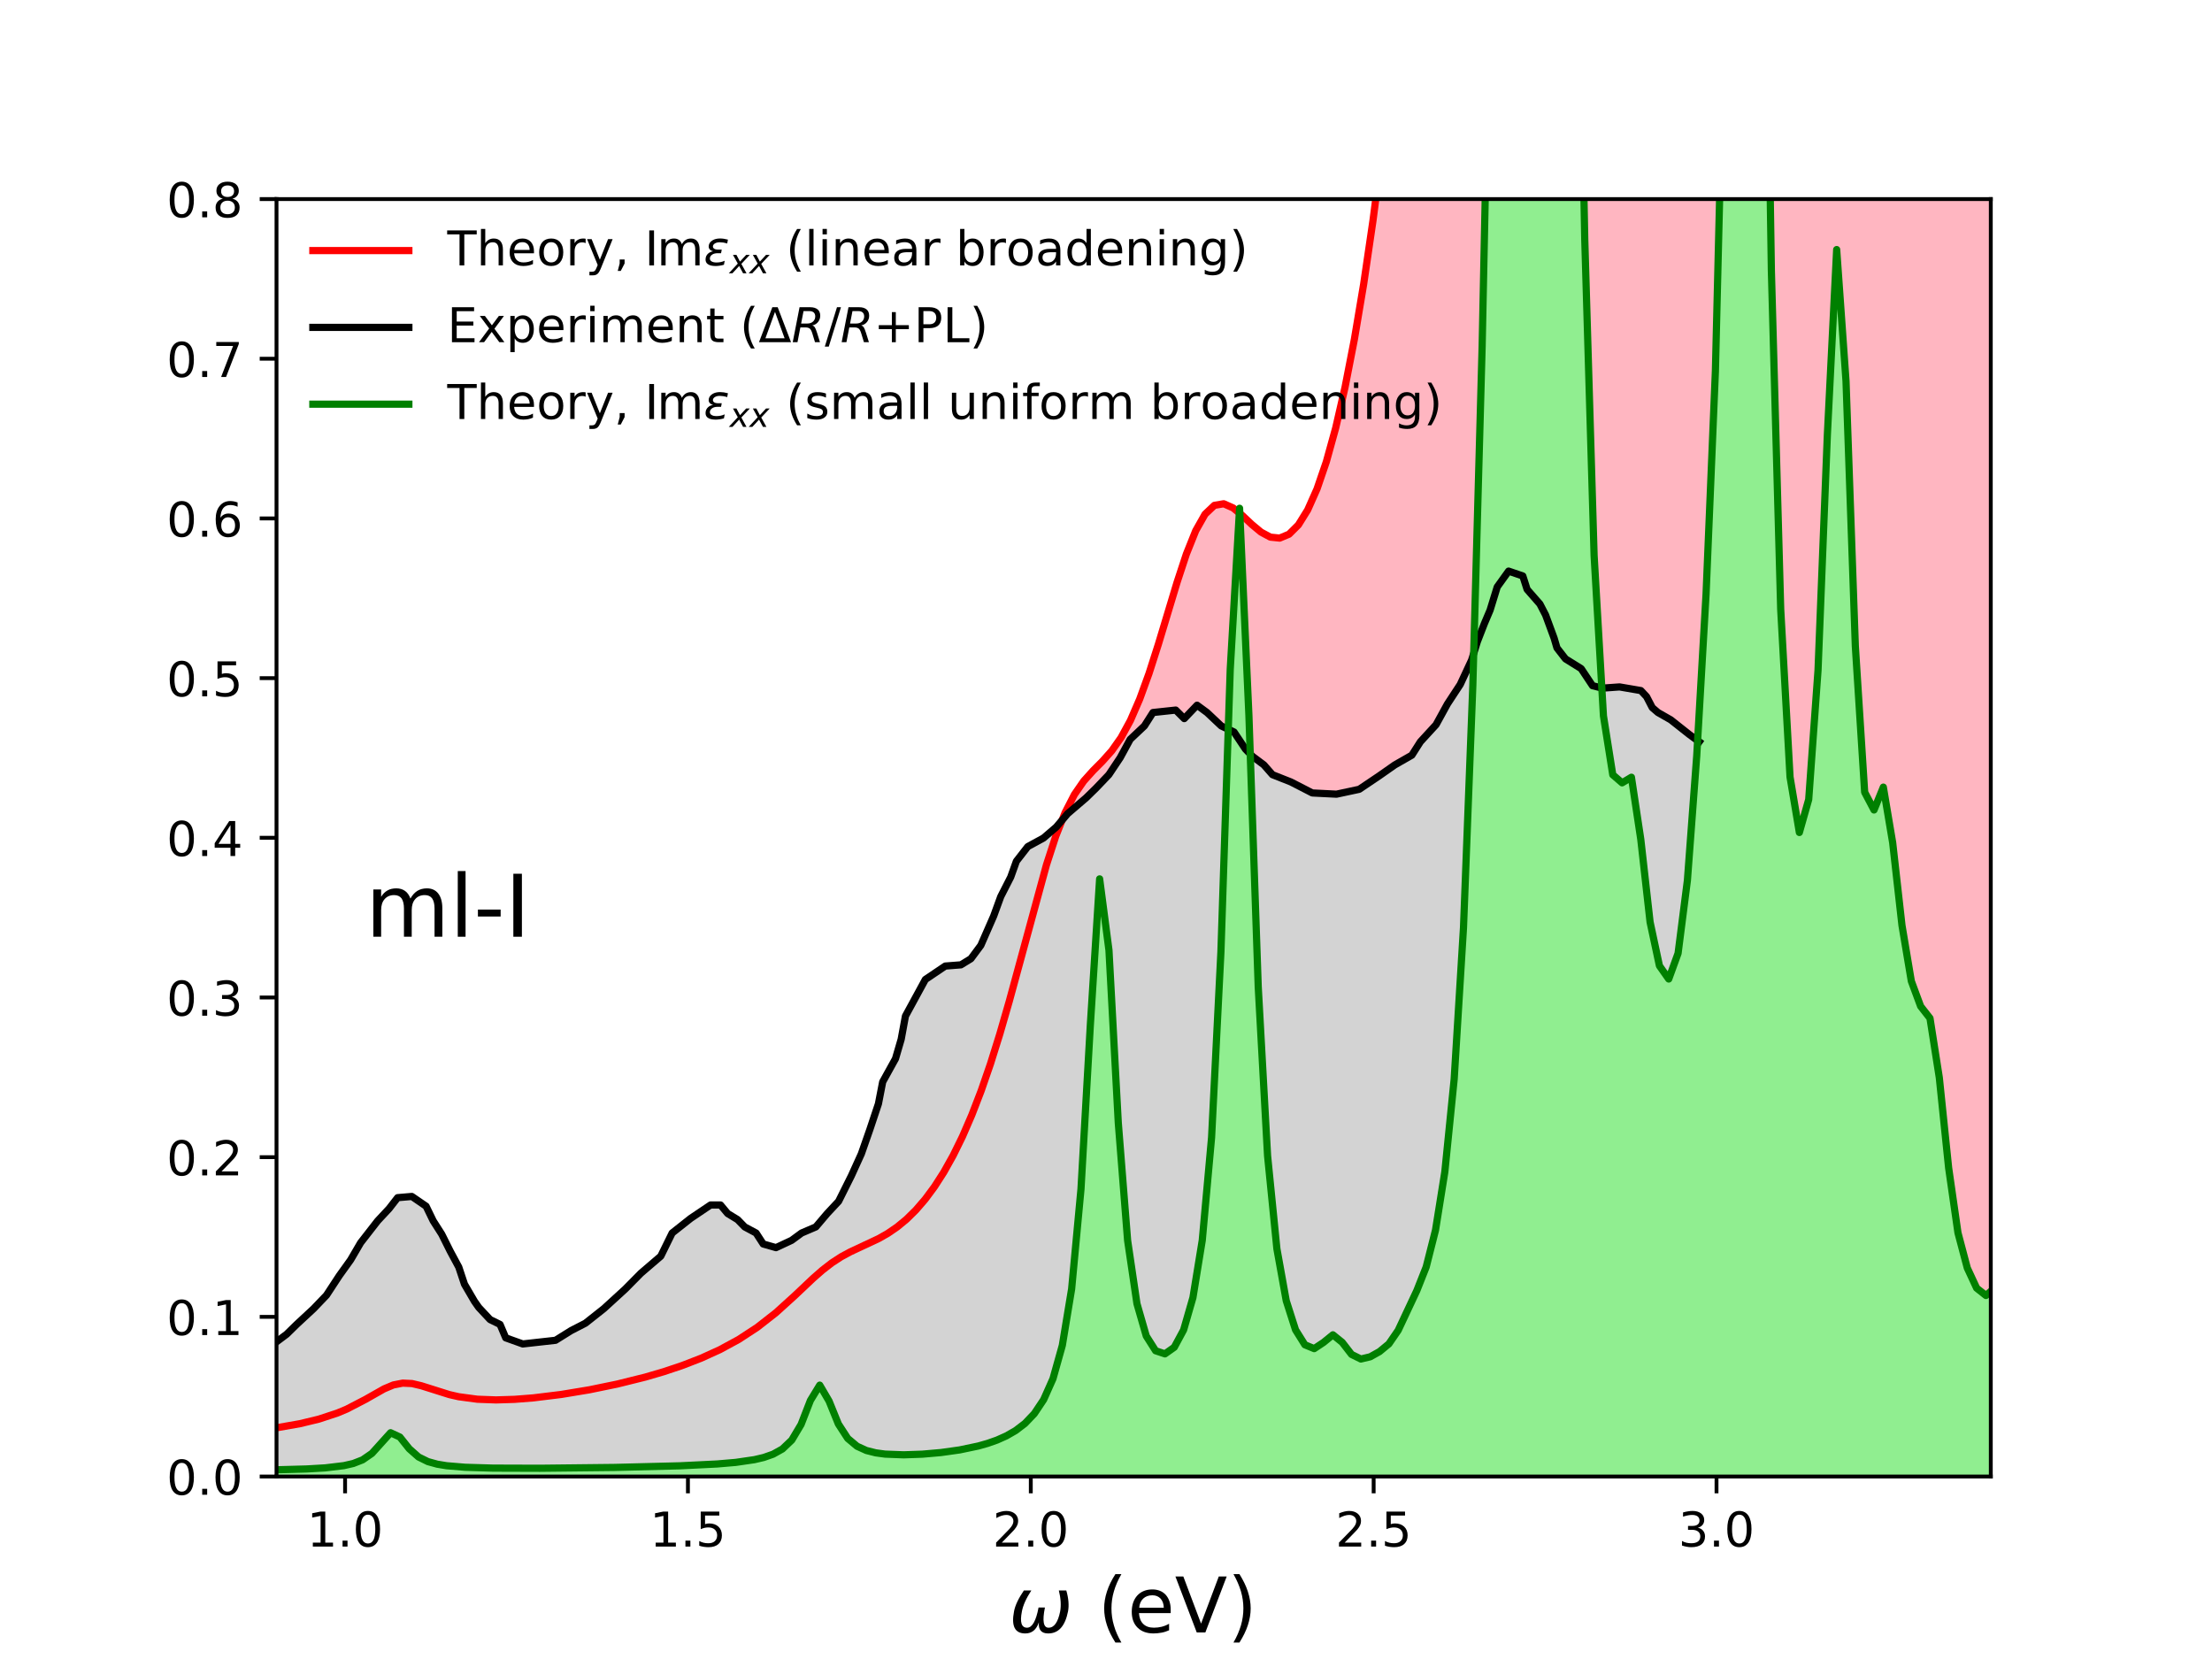 <?xml version="1.0" encoding="UTF-8"?>
<svg xmlns="http://www.w3.org/2000/svg" xmlns:xlink="http://www.w3.org/1999/xlink" width="460.8pt" height="345.6pt" viewBox="0 0 460.8 345.6" version="1.1">
<rect x="0" y="0" width="460.8" height="345.6" fill="#333333" stroke="none"/>
<defs>
<g>
<symbol overflow="visible" id="glyph0-0">
<path style="stroke:none;" d="M 1.238 -0.828 L 2.852 -0.828 L 2.852 -6.391 L 1.102 -6.039 L 1.102 -6.941 L 2.84 -7.289 L 3.828 -7.289 L 3.828 -0.828 L 5.441 -0.828 L 5.441 0 L 1.238 0 Z M 1.238 -0.828 "/>
</symbol>
<symbol overflow="visible" id="glyph0-1">
<path style="stroke:none;" d="M 1.07 -1.238 L 2.102 -1.238 L 2.102 0 L 1.07 0 Z M 1.07 -1.238 "/>
</symbol>
<symbol overflow="visible" id="glyph0-2">
<path style="stroke:none;" d="M 3.18 -6.641 C 2.672 -6.641 2.289 -6.391 2.031 -5.891 C 1.77 -5.391 1.648 -4.641 1.648 -3.641 C 1.648 -2.641 1.77 -1.891 2.031 -1.391 C 2.289 -0.891 2.672 -0.641 3.18 -0.641 C 3.691 -0.641 4.07 -0.891 4.328 -1.391 C 4.578 -1.891 4.711 -2.641 4.711 -3.641 C 4.711 -4.641 4.578 -5.391 4.328 -5.891 C 4.07 -6.391 3.691 -6.641 3.18 -6.641 Z M 3.18 -7.422 C 3.988 -7.422 4.609 -7.09 5.051 -6.449 C 5.48 -5.801 5.699 -4.859 5.699 -3.641 C 5.699 -2.41 5.48 -1.469 5.051 -0.828 C 4.609 -0.191 3.988 0.129 3.172 0.129 C 2.352 0.129 1.73 -0.191 1.301 -0.828 C 0.871 -1.469 0.66 -2.41 0.66 -3.641 C 0.66 -4.859 0.871 -5.801 1.301 -6.449 C 1.73 -7.09 2.359 -7.422 3.18 -7.422 Z M 3.18 -7.422 "/>
</symbol>
<symbol overflow="visible" id="glyph0-3">
<path style="stroke:none;" d="M 1.078 -7.289 L 4.949 -7.289 L 4.949 -6.461 L 1.98 -6.461 L 1.98 -4.672 C 2.121 -4.719 2.27 -4.762 2.41 -4.781 C 2.551 -4.801 2.699 -4.82 2.84 -4.82 C 3.648 -4.82 4.289 -4.59 4.77 -4.148 C 5.25 -3.699 5.488 -3.102 5.488 -2.34 C 5.488 -1.551 5.238 -0.941 4.75 -0.512 C 4.262 -0.078 3.57 0.129 2.691 0.129 C 2.379 0.129 2.07 0.102 1.75 0.059 C 1.43 0.012 1.109 -0.059 0.77 -0.172 L 0.77 -1.16 C 1.059 -1 1.359 -0.879 1.68 -0.801 C 1.988 -0.719 2.32 -0.691 2.672 -0.691 C 3.23 -0.691 3.68 -0.828 4.012 -1.129 C 4.328 -1.43 4.5 -1.828 4.5 -2.34 C 4.5 -2.84 4.328 -3.238 4.012 -3.539 C 3.68 -3.84 3.23 -3.988 2.672 -3.988 C 2.41 -3.988 2.141 -3.961 1.879 -3.898 C 1.621 -3.84 1.352 -3.75 1.078 -3.629 Z M 1.078 -7.289 "/>
</symbol>
<symbol overflow="visible" id="glyph0-4">
<path style="stroke:none;" d="M 1.922 -0.828 L 5.359 -0.828 L 5.359 0 L 0.73 0 L 0.73 -0.828 C 1.102 -1.211 1.609 -1.73 2.262 -2.391 C 2.898 -3.039 3.309 -3.461 3.48 -3.648 C 3.801 -4 4.02 -4.301 4.141 -4.551 C 4.262 -4.789 4.328 -5.039 4.328 -5.281 C 4.328 -5.66 4.191 -5.98 3.922 -6.219 C 3.648 -6.461 3.301 -6.59 2.859 -6.59 C 2.551 -6.59 2.219 -6.531 1.879 -6.43 C 1.539 -6.32 1.172 -6.16 0.781 -5.941 L 0.781 -6.941 C 1.18 -7.102 1.551 -7.219 1.891 -7.301 C 2.23 -7.379 2.551 -7.422 2.84 -7.422 C 3.59 -7.422 4.191 -7.23 4.641 -6.852 C 5.09 -6.469 5.32 -5.969 5.32 -5.34 C 5.32 -5.039 5.262 -4.75 5.148 -4.488 C 5.039 -4.219 4.84 -3.898 4.539 -3.539 C 4.461 -3.441 4.199 -3.172 3.762 -2.719 C 3.32 -2.27 2.711 -1.641 1.922 -0.828 Z M 1.922 -0.828 "/>
</symbol>
<symbol overflow="visible" id="glyph0-5">
<path style="stroke:none;" d="M 4.059 -3.93 C 4.531 -3.828 4.898 -3.621 5.16 -3.301 C 5.422 -2.98 5.559 -2.578 5.559 -2.121 C 5.559 -1.398 5.309 -0.84 4.82 -0.449 C 4.32 -0.059 3.621 0.129 2.711 0.129 C 2.398 0.129 2.078 0.102 1.762 0.039 C 1.441 -0.012 1.102 -0.102 0.762 -0.219 L 0.762 -1.172 C 1.031 -1.012 1.328 -0.891 1.66 -0.809 C 1.98 -0.73 2.32 -0.691 2.68 -0.691 C 3.301 -0.691 3.77 -0.809 4.09 -1.051 C 4.41 -1.289 4.578 -1.648 4.578 -2.121 C 4.578 -2.539 4.43 -2.879 4.129 -3.121 C 3.828 -3.359 3.41 -3.488 2.871 -3.488 L 2.02 -3.488 L 2.02 -4.301 L 2.91 -4.301 C 3.391 -4.301 3.762 -4.391 4.02 -4.59 C 4.281 -4.781 4.41 -5.059 4.41 -5.43 C 4.41 -5.801 4.27 -6.09 4.012 -6.289 C 3.738 -6.488 3.359 -6.59 2.871 -6.59 C 2.602 -6.59 2.309 -6.559 2 -6.5 C 1.691 -6.441 1.352 -6.352 0.98 -6.23 L 0.98 -7.109 C 1.352 -7.211 1.699 -7.289 2.031 -7.34 C 2.352 -7.391 2.66 -7.422 2.961 -7.422 C 3.699 -7.422 4.289 -7.25 4.73 -6.91 C 5.172 -6.57 5.391 -6.109 5.391 -5.531 C 5.391 -5.129 5.27 -4.789 5.039 -4.512 C 4.809 -4.23 4.48 -4.031 4.059 -3.93 Z M 4.059 -3.93 "/>
</symbol>
<symbol overflow="visible" id="glyph0-6">
<path style="stroke:none;" d="M 3.781 -6.43 L 1.289 -2.539 L 3.781 -2.539 Z M 3.52 -7.289 L 4.762 -7.289 L 4.762 -2.539 L 5.801 -2.539 L 5.801 -1.719 L 4.762 -1.719 L 4.762 0 L 3.781 0 L 3.781 -1.719 L 0.488 -1.719 L 0.488 -2.672 Z M 3.52 -7.289 "/>
</symbol>
<symbol overflow="visible" id="glyph0-7">
<path style="stroke:none;" d="M 3.301 -4.039 C 2.859 -4.039 2.512 -3.879 2.25 -3.578 C 1.988 -3.281 1.859 -2.859 1.859 -2.34 C 1.859 -1.809 1.988 -1.391 2.25 -1.09 C 2.512 -0.789 2.859 -0.641 3.301 -0.641 C 3.738 -0.641 4.09 -0.789 4.352 -1.09 C 4.609 -1.391 4.738 -1.809 4.738 -2.34 C 4.738 -2.859 4.609 -3.281 4.352 -3.578 C 4.09 -3.879 3.738 -4.039 3.301 -4.039 Z M 5.262 -7.129 L 5.262 -6.23 C 5.012 -6.352 4.762 -6.441 4.512 -6.5 C 4.25 -6.559 4 -6.59 3.762 -6.59 C 3.102 -6.59 2.602 -6.371 2.262 -5.93 C 1.922 -5.488 1.719 -4.82 1.68 -3.941 C 1.871 -4.219 2.109 -4.441 2.398 -4.59 C 2.691 -4.738 3.012 -4.82 3.359 -4.82 C 4.09 -4.82 4.672 -4.59 5.09 -4.148 C 5.512 -3.711 5.73 -3.102 5.73 -2.34 C 5.73 -1.59 5.5 -0.988 5.059 -0.539 C 4.621 -0.09 4.031 0.129 3.301 0.129 C 2.461 0.129 1.809 -0.191 1.371 -0.828 C 0.922 -1.469 0.699 -2.41 0.699 -3.641 C 0.699 -4.789 0.969 -5.711 1.52 -6.391 C 2.059 -7.07 2.801 -7.422 3.719 -7.422 C 3.961 -7.422 4.211 -7.391 4.469 -7.352 C 4.719 -7.301 4.98 -7.23 5.262 -7.129 Z M 5.262 -7.129 "/>
</symbol>
<symbol overflow="visible" id="glyph0-8">
<path style="stroke:none;" d="M 0.82 -7.289 L 5.512 -7.289 L 5.512 -6.871 L 2.859 0 L 1.828 0 L 4.32 -6.461 L 0.82 -6.461 Z M 0.82 -7.289 "/>
</symbol>
<symbol overflow="visible" id="glyph0-9">
<path style="stroke:none;" d="M 3.18 -3.461 C 2.711 -3.461 2.34 -3.328 2.07 -3.078 C 1.801 -2.828 1.672 -2.488 1.672 -2.051 C 1.672 -1.609 1.801 -1.262 2.07 -1.012 C 2.34 -0.762 2.711 -0.641 3.18 -0.641 C 3.641 -0.641 4.012 -0.762 4.281 -1.02 C 4.551 -1.27 4.691 -1.609 4.691 -2.051 C 4.691 -2.488 4.551 -2.828 4.289 -3.078 C 4.02 -3.328 3.648 -3.461 3.18 -3.461 Z M 2.191 -3.879 C 1.77 -3.98 1.441 -4.18 1.199 -4.469 C 0.961 -4.762 0.852 -5.109 0.852 -5.531 C 0.852 -6.109 1.051 -6.57 1.469 -6.91 C 1.879 -7.25 2.449 -7.422 3.18 -7.422 C 3.898 -7.422 4.469 -7.25 4.891 -6.91 C 5.301 -6.57 5.512 -6.109 5.512 -5.531 C 5.512 -5.109 5.391 -4.762 5.148 -4.469 C 4.91 -4.18 4.59 -3.98 4.172 -3.879 C 4.641 -3.77 5.012 -3.551 5.281 -3.23 C 5.539 -2.91 5.68 -2.512 5.68 -2.051 C 5.68 -1.34 5.461 -0.801 5.031 -0.43 C 4.59 -0.051 3.969 0.129 3.172 0.129 C 2.371 0.129 1.75 -0.051 1.32 -0.43 C 0.891 -0.801 0.68 -1.34 0.68 -2.051 C 0.68 -2.512 0.809 -2.91 1.078 -3.23 C 1.34 -3.551 1.711 -3.77 2.191 -3.879 Z M 1.828 -5.441 C 1.828 -5.059 1.941 -4.762 2.18 -4.551 C 2.422 -4.34 2.75 -4.238 3.18 -4.238 C 3.602 -4.238 3.93 -4.34 4.172 -4.551 C 4.41 -4.762 4.531 -5.059 4.531 -5.441 C 4.531 -5.82 4.41 -6.109 4.172 -6.32 C 3.93 -6.531 3.602 -6.641 3.18 -6.641 C 2.75 -6.641 2.422 -6.531 2.18 -6.32 C 1.941 -6.109 1.828 -5.82 1.828 -5.441 Z M 1.828 -5.441 "/>
</symbol>
<symbol overflow="visible" id="glyph0-10">
<path style="stroke:none;" d="M -0.02 -7.289 L 6.141 -7.289 L 6.141 -6.461 L 3.551 -6.461 L 3.551 0 L 2.559 0 L 2.559 -6.461 L -0.02 -6.461 Z M -0.02 -7.289 "/>
</symbol>
<symbol overflow="visible" id="glyph0-11">
<path style="stroke:none;" d="M 5.488 -3.301 L 5.488 0 L 4.59 0 L 4.59 -3.27 C 4.59 -3.789 4.48 -4.172 4.281 -4.43 C 4.078 -4.691 3.781 -4.82 3.379 -4.82 C 2.891 -4.82 2.512 -4.66 2.23 -4.352 C 1.949 -4.039 1.809 -3.621 1.809 -3.09 L 1.809 0 L 0.91 0 L 0.91 -7.602 L 1.809 -7.602 L 1.809 -4.621 C 2.02 -4.941 2.27 -5.191 2.57 -5.352 C 2.859 -5.512 3.199 -5.602 3.578 -5.602 C 4.199 -5.602 4.68 -5.398 5 -5.012 C 5.32 -4.621 5.488 -4.051 5.488 -3.301 Z M 5.488 -3.301 "/>
</symbol>
<symbol overflow="visible" id="glyph0-12">
<path style="stroke:none;" d="M 5.621 -2.961 L 5.621 -2.52 L 1.488 -2.52 C 1.531 -1.898 1.711 -1.422 2.051 -1.102 C 2.379 -0.781 2.84 -0.621 3.441 -0.621 C 3.781 -0.621 4.121 -0.66 4.441 -0.738 C 4.762 -0.82 5.09 -0.949 5.41 -1.129 L 5.41 -0.281 C 5.09 -0.141 4.762 -0.031 4.422 0.031 C 4.078 0.09 3.73 0.129 3.391 0.129 C 2.512 0.129 1.82 -0.121 1.309 -0.621 C 0.801 -1.121 0.551 -1.809 0.551 -2.68 C 0.551 -3.57 0.789 -4.281 1.27 -4.809 C 1.75 -5.328 2.41 -5.602 3.23 -5.602 C 3.969 -5.602 4.551 -5.359 4.98 -4.891 C 5.398 -4.41 5.621 -3.77 5.621 -2.961 Z M 4.719 -3.219 C 4.711 -3.711 4.57 -4.102 4.309 -4.398 C 4.039 -4.691 3.68 -4.84 3.238 -4.84 C 2.738 -4.84 2.34 -4.691 2.039 -4.41 C 1.738 -4.129 1.559 -3.73 1.52 -3.219 Z M 4.719 -3.219 "/>
</symbol>
<symbol overflow="visible" id="glyph0-13">
<path style="stroke:none;" d="M 3.059 -4.84 C 2.578 -4.84 2.199 -4.648 1.922 -4.27 C 1.641 -3.891 1.5 -3.379 1.5 -2.73 C 1.5 -2.07 1.629 -1.559 1.91 -1.18 C 2.191 -0.801 2.57 -0.621 3.059 -0.621 C 3.539 -0.621 3.922 -0.801 4.199 -1.18 C 4.48 -1.559 4.621 -2.07 4.621 -2.73 C 4.621 -3.371 4.48 -3.891 4.199 -4.27 C 3.922 -4.648 3.539 -4.84 3.059 -4.84 Z M 3.059 -5.602 C 3.84 -5.602 4.449 -5.34 4.898 -4.84 C 5.34 -4.328 5.57 -3.629 5.57 -2.73 C 5.57 -1.828 5.34 -1.129 4.898 -0.629 C 4.449 -0.121 3.84 0.129 3.059 0.129 C 2.27 0.129 1.648 -0.121 1.211 -0.629 C 0.77 -1.129 0.551 -1.828 0.551 -2.73 C 0.551 -3.629 0.77 -4.328 1.211 -4.84 C 1.648 -5.34 2.27 -5.602 3.059 -5.602 Z M 3.059 -5.602 "/>
</symbol>
<symbol overflow="visible" id="glyph0-14">
<path style="stroke:none;" d="M 4.109 -4.629 C 4.012 -4.691 3.898 -4.73 3.781 -4.762 C 3.66 -4.781 3.531 -4.801 3.391 -4.801 C 2.879 -4.801 2.488 -4.629 2.219 -4.301 C 1.941 -3.969 1.809 -3.5 1.809 -2.879 L 1.809 0 L 0.91 0 L 0.91 -5.469 L 1.809 -5.469 L 1.809 -4.621 C 1.988 -4.949 2.238 -5.199 2.539 -5.359 C 2.84 -5.52 3.211 -5.602 3.648 -5.602 C 3.711 -5.602 3.781 -5.59 3.859 -5.59 C 3.93 -5.578 4.012 -5.57 4.109 -5.551 Z M 4.109 -4.629 "/>
</symbol>
<symbol overflow="visible" id="glyph0-15">
<path style="stroke:none;" d="M 3.219 0.5 C 2.961 1.141 2.711 1.57 2.469 1.77 C 2.23 1.969 1.91 2.07 1.512 2.07 L 0.789 2.07 L 0.789 1.32 L 1.32 1.32 C 1.559 1.32 1.75 1.262 1.891 1.141 C 2.031 1.02 2.18 0.75 2.352 0.309 L 2.512 -0.09 L 0.301 -5.469 L 1.25 -5.469 L 2.961 -1.191 L 4.672 -5.469 L 5.621 -5.469 Z M 3.219 0.5 "/>
</symbol>
<symbol overflow="visible" id="glyph0-16">
<path style="stroke:none;" d="M 1.172 -1.238 L 2.199 -1.238 L 2.199 -0.398 L 1.398 1.148 L 0.77 1.148 L 1.172 -0.398 Z M 1.172 -1.238 "/>
</symbol>
<symbol overflow="visible" id="glyph0-17">
<path style="stroke:none;" d=""/>
</symbol>
<symbol overflow="visible" id="glyph0-18">
<path style="stroke:none;" d="M 0.98 -7.289 L 1.969 -7.289 L 1.969 0 L 0.98 0 Z M 0.98 -7.289 "/>
</symbol>
<symbol overflow="visible" id="glyph0-19">
<path style="stroke:none;" d="M 5.199 -4.422 C 5.422 -4.82 5.691 -5.109 6 -5.309 C 6.309 -5.5 6.68 -5.602 7.109 -5.602 C 7.672 -5.602 8.109 -5.398 8.422 -5 C 8.73 -4.602 8.891 -4.031 8.891 -3.301 L 8.891 0 L 7.988 0 L 7.988 -3.27 C 7.988 -3.789 7.891 -4.18 7.711 -4.441 C 7.52 -4.691 7.238 -4.82 6.859 -4.82 C 6.391 -4.82 6.02 -4.66 5.75 -4.352 C 5.48 -4.039 5.352 -3.621 5.352 -3.09 L 5.352 0 L 4.449 0 L 4.449 -3.27 C 4.449 -3.789 4.352 -4.18 4.172 -4.441 C 3.98 -4.691 3.691 -4.82 3.309 -4.82 C 2.852 -4.82 2.48 -4.66 2.211 -4.352 C 1.941 -4.039 1.809 -3.621 1.809 -3.09 L 1.809 0 L 0.91 0 L 0.91 -5.469 L 1.809 -5.469 L 1.809 -4.621 C 2.012 -4.949 2.262 -5.199 2.551 -5.359 C 2.828 -5.52 3.172 -5.602 3.57 -5.602 C 3.969 -5.602 4.301 -5.5 4.578 -5.301 C 4.859 -5.102 5.059 -4.801 5.199 -4.422 Z M 5.199 -4.422 "/>
</symbol>
<symbol overflow="visible" id="glyph0-20">
<path style="stroke:none;" d="M 3.102 -7.59 C 2.66 -6.828 2.34 -6.09 2.129 -5.359 C 1.91 -4.629 1.809 -3.891 1.809 -3.141 C 1.809 -2.379 1.91 -1.641 2.129 -0.91 C 2.34 -0.172 2.66 0.559 3.102 1.309 L 2.32 1.309 C 1.828 0.539 1.461 -0.199 1.219 -0.941 C 0.98 -1.68 0.859 -2.41 0.859 -3.141 C 0.859 -3.859 0.98 -4.59 1.219 -5.328 C 1.461 -6.07 1.82 -6.82 2.32 -7.59 Z M 3.102 -7.59 "/>
</symbol>
<symbol overflow="visible" id="glyph0-21">
<path style="stroke:none;" d="M 0.941 -7.602 L 1.84 -7.602 L 1.84 0 L 0.941 0 Z M 0.941 -7.602 "/>
</symbol>
<symbol overflow="visible" id="glyph0-22">
<path style="stroke:none;" d="M 0.941 -5.469 L 1.84 -5.469 L 1.84 0 L 0.941 0 Z M 0.941 -7.602 L 1.84 -7.602 L 1.84 -6.461 L 0.941 -6.461 Z M 0.941 -7.602 "/>
</symbol>
<symbol overflow="visible" id="glyph0-23">
<path style="stroke:none;" d="M 5.488 -3.301 L 5.488 0 L 4.59 0 L 4.59 -3.27 C 4.59 -3.789 4.48 -4.172 4.281 -4.43 C 4.078 -4.691 3.781 -4.82 3.379 -4.82 C 2.891 -4.82 2.512 -4.66 2.23 -4.352 C 1.949 -4.039 1.809 -3.621 1.809 -3.09 L 1.809 0 L 0.91 0 L 0.91 -5.469 L 1.809 -5.469 L 1.809 -4.621 C 2.02 -4.941 2.27 -5.191 2.57 -5.352 C 2.859 -5.512 3.199 -5.602 3.578 -5.602 C 4.199 -5.602 4.68 -5.398 5 -5.012 C 5.32 -4.621 5.488 -4.051 5.488 -3.301 Z M 5.488 -3.301 "/>
</symbol>
<symbol overflow="visible" id="glyph0-24">
<path style="stroke:none;" d="M 3.43 -2.75 C 2.699 -2.75 2.199 -2.66 1.922 -2.5 C 1.641 -2.328 1.5 -2.051 1.5 -1.648 C 1.5 -1.328 1.602 -1.07 1.809 -0.891 C 2.02 -0.699 2.309 -0.609 2.672 -0.609 C 3.172 -0.609 3.57 -0.781 3.871 -1.141 C 4.172 -1.488 4.32 -1.961 4.32 -2.551 L 4.32 -2.75 Z M 5.219 -3.121 L 5.219 0 L 4.32 0 L 4.32 -0.828 C 4.109 -0.488 3.852 -0.25 3.551 -0.102 C 3.25 0.051 2.871 0.129 2.43 0.129 C 1.871 0.129 1.422 -0.02 1.09 -0.328 C 0.762 -0.641 0.602 -1.059 0.602 -1.59 C 0.602 -2.199 0.801 -2.66 1.219 -2.98 C 1.629 -3.289 2.238 -3.449 3.059 -3.449 L 4.32 -3.449 L 4.32 -3.539 C 4.32 -3.949 4.18 -4.27 3.91 -4.5 C 3.641 -4.719 3.262 -4.84 2.77 -4.84 C 2.449 -4.84 2.148 -4.801 1.852 -4.719 C 1.551 -4.641 1.27 -4.531 1 -4.391 L 1 -5.219 C 1.32 -5.34 1.641 -5.441 1.949 -5.5 C 2.262 -5.559 2.559 -5.602 2.859 -5.602 C 3.648 -5.602 4.238 -5.391 4.629 -4.98 C 5.02 -4.57 5.219 -3.949 5.219 -3.121 Z M 5.219 -3.121 "/>
</symbol>
<symbol overflow="visible" id="glyph0-25">
<path style="stroke:none;" d="M 4.871 -2.73 C 4.871 -3.391 4.73 -3.898 4.461 -4.281 C 4.18 -4.66 3.809 -4.852 3.34 -4.852 C 2.859 -4.852 2.488 -4.66 2.219 -4.281 C 1.941 -3.898 1.809 -3.391 1.809 -2.73 C 1.809 -2.07 1.941 -1.551 2.219 -1.172 C 2.488 -0.789 2.859 -0.609 3.34 -0.609 C 3.809 -0.609 4.18 -0.789 4.461 -1.172 C 4.73 -1.551 4.871 -2.07 4.871 -2.73 Z M 1.809 -4.641 C 1.988 -4.961 2.23 -5.199 2.52 -5.359 C 2.809 -5.52 3.16 -5.602 3.559 -5.602 C 4.219 -5.602 4.762 -5.328 5.18 -4.809 C 5.59 -4.281 5.801 -3.59 5.801 -2.73 C 5.801 -1.871 5.59 -1.172 5.18 -0.648 C 4.762 -0.129 4.219 0.129 3.559 0.129 C 3.16 0.129 2.809 0.051 2.52 -0.102 C 2.23 -0.25 1.988 -0.488 1.809 -0.82 L 1.809 0 L 0.91 0 L 0.91 -7.602 L 1.809 -7.602 Z M 1.809 -4.641 "/>
</symbol>
<symbol overflow="visible" id="glyph0-26">
<path style="stroke:none;" d="M 4.539 -4.641 L 4.539 -7.602 L 5.441 -7.602 L 5.441 0 L 4.539 0 L 4.539 -0.82 C 4.352 -0.488 4.109 -0.25 3.82 -0.102 C 3.531 0.051 3.191 0.129 2.789 0.129 C 2.129 0.129 1.59 -0.129 1.172 -0.648 C 0.75 -1.172 0.551 -1.871 0.551 -2.73 C 0.551 -3.59 0.75 -4.281 1.172 -4.809 C 1.59 -5.328 2.129 -5.602 2.789 -5.602 C 3.191 -5.602 3.531 -5.52 3.82 -5.359 C 4.109 -5.199 4.352 -4.961 4.539 -4.641 Z M 1.48 -2.73 C 1.48 -2.07 1.609 -1.551 1.879 -1.172 C 2.148 -0.789 2.52 -0.609 3 -0.609 C 3.48 -0.609 3.852 -0.789 4.129 -1.172 C 4.398 -1.551 4.539 -2.07 4.539 -2.73 C 4.539 -3.391 4.398 -3.898 4.129 -4.281 C 3.852 -4.66 3.48 -4.852 3 -4.852 C 2.52 -4.852 2.148 -4.66 1.879 -4.281 C 1.609 -3.898 1.48 -3.391 1.48 -2.73 Z M 1.48 -2.73 "/>
</symbol>
<symbol overflow="visible" id="glyph0-27">
<path style="stroke:none;" d="M 4.539 -2.801 C 4.539 -3.441 4.398 -3.949 4.141 -4.309 C 3.871 -4.672 3.488 -4.852 3.012 -4.852 C 2.531 -4.852 2.148 -4.672 1.879 -4.309 C 1.609 -3.949 1.48 -3.441 1.48 -2.801 C 1.48 -2.148 1.609 -1.648 1.879 -1.289 C 2.148 -0.93 2.531 -0.75 3.012 -0.75 C 3.488 -0.75 3.871 -0.93 4.141 -1.289 C 4.398 -1.648 4.539 -2.148 4.539 -2.801 Z M 5.441 -0.68 C 5.441 0.238 5.23 0.93 4.82 1.391 C 4.398 1.84 3.77 2.07 2.922 2.07 C 2.602 2.07 2.309 2.039 2.031 2 C 1.75 1.949 1.469 1.879 1.211 1.781 L 1.211 0.91 C 1.469 1.051 1.73 1.148 1.988 1.219 C 2.25 1.289 2.512 1.328 2.781 1.328 C 3.359 1.328 3.801 1.172 4.102 0.871 C 4.391 0.559 4.539 0.102 4.539 -0.52 L 4.539 -0.961 C 4.352 -0.641 4.109 -0.398 3.82 -0.238 C 3.531 -0.078 3.191 0 2.789 0 C 2.109 0 1.57 -0.25 1.16 -0.762 C 0.75 -1.27 0.551 -1.949 0.551 -2.801 C 0.551 -3.641 0.75 -4.32 1.16 -4.828 C 1.57 -5.34 2.109 -5.602 2.789 -5.602 C 3.191 -5.602 3.531 -5.52 3.82 -5.359 C 4.109 -5.199 4.352 -4.961 4.539 -4.641 L 4.539 -5.469 L 5.441 -5.469 Z M 5.441 -0.68 "/>
</symbol>
<symbol overflow="visible" id="glyph0-28">
<path style="stroke:none;" d="M 0.801 -7.59 L 1.578 -7.59 C 2.059 -6.82 2.43 -6.07 2.672 -5.328 C 2.91 -4.59 3.039 -3.859 3.039 -3.141 C 3.039 -2.41 2.91 -1.68 2.672 -0.941 C 2.43 -0.199 2.059 0.539 1.578 1.309 L 0.801 1.309 C 1.23 0.559 1.551 -0.172 1.77 -0.91 C 1.98 -1.641 2.09 -2.379 2.09 -3.141 C 2.09 -3.891 1.98 -4.629 1.77 -5.359 C 1.551 -6.09 1.23 -6.828 0.801 -7.59 Z M 0.801 -7.59 "/>
</symbol>
<symbol overflow="visible" id="glyph0-29">
<path style="stroke:none;" d="M 0.98 -7.289 L 5.59 -7.289 L 5.59 -6.461 L 1.969 -6.461 L 1.969 -4.301 L 5.441 -4.301 L 5.441 -3.469 L 1.969 -3.469 L 1.969 -0.828 L 5.68 -0.828 L 5.68 0 L 0.98 0 Z M 0.98 -7.289 "/>
</symbol>
<symbol overflow="visible" id="glyph0-30">
<path style="stroke:none;" d="M 5.488 -5.469 L 3.512 -2.809 L 5.59 0 L 4.531 0 L 2.941 -2.148 L 1.352 0 L 0.289 0 L 2.41 -2.859 L 0.469 -5.469 L 1.531 -5.469 L 2.98 -3.52 L 4.43 -5.469 Z M 5.488 -5.469 "/>
</symbol>
<symbol overflow="visible" id="glyph0-31">
<path style="stroke:none;" d="M 1.809 -0.82 L 1.809 2.07 L 0.91 2.07 L 0.91 -5.469 L 1.809 -5.469 L 1.809 -4.641 C 1.988 -4.961 2.23 -5.199 2.52 -5.359 C 2.809 -5.52 3.16 -5.602 3.559 -5.602 C 4.219 -5.602 4.762 -5.328 5.18 -4.809 C 5.59 -4.281 5.801 -3.59 5.801 -2.73 C 5.801 -1.871 5.59 -1.172 5.18 -0.648 C 4.762 -0.129 4.219 0.129 3.559 0.129 C 3.16 0.129 2.809 0.051 2.52 -0.102 C 2.23 -0.25 1.988 -0.488 1.809 -0.82 Z M 4.871 -2.73 C 4.871 -3.391 4.73 -3.898 4.461 -4.281 C 4.18 -4.66 3.809 -4.852 3.34 -4.852 C 2.859 -4.852 2.488 -4.66 2.219 -4.281 C 1.941 -3.898 1.809 -3.391 1.809 -2.73 C 1.809 -2.07 1.941 -1.551 2.219 -1.172 C 2.488 -0.789 2.859 -0.609 3.34 -0.609 C 3.809 -0.609 4.18 -0.789 4.461 -1.172 C 4.73 -1.551 4.871 -2.07 4.871 -2.73 Z M 4.871 -2.73 "/>
</symbol>
<symbol overflow="visible" id="glyph0-32">
<path style="stroke:none;" d="M 1.828 -7.02 L 1.828 -5.469 L 3.68 -5.469 L 3.68 -4.77 L 1.828 -4.77 L 1.828 -1.801 C 1.828 -1.352 1.891 -1.059 2.012 -0.941 C 2.129 -0.809 2.379 -0.75 2.762 -0.75 L 3.68 -0.75 L 3.68 0 L 2.762 0 C 2.059 0 1.578 -0.129 1.32 -0.391 C 1.059 -0.648 0.93 -1.121 0.93 -1.801 L 0.93 -4.77 L 0.27 -4.77 L 0.27 -5.469 L 0.93 -5.469 L 0.93 -7.02 Z M 1.828 -7.02 "/>
</symbol>
<symbol overflow="visible" id="glyph0-33">
<path style="stroke:none;" d="M 2.539 -7.289 L 3.371 -7.289 L 0.828 0.922 L 0 0.922 Z M 2.539 -7.289 "/>
</symbol>
<symbol overflow="visible" id="glyph0-34">
<path style="stroke:none;" d="M 4.602 -6.27 L 4.602 -3.551 L 7.32 -3.551 L 7.32 -2.719 L 4.602 -2.719 L 4.602 0 L 3.781 0 L 3.781 -2.719 L 1.059 -2.719 L 1.059 -3.551 L 3.781 -3.551 L 3.781 -6.27 Z M 4.602 -6.27 "/>
</symbol>
<symbol overflow="visible" id="glyph0-35">
<path style="stroke:none;" d="M 1.969 -6.48 L 1.969 -3.738 L 3.211 -3.738 C 3.672 -3.738 4.02 -3.852 4.27 -4.09 C 4.52 -4.328 4.648 -4.672 4.648 -5.109 C 4.648 -5.551 4.52 -5.879 4.27 -6.121 C 4.02 -6.359 3.672 -6.48 3.211 -6.48 Z M 0.98 -7.289 L 3.211 -7.289 C 4.02 -7.289 4.641 -7.102 5.059 -6.73 C 5.48 -6.359 5.691 -5.82 5.691 -5.109 C 5.691 -4.391 5.48 -3.84 5.059 -3.48 C 4.641 -3.109 4.02 -2.93 3.211 -2.93 L 1.969 -2.93 L 1.969 0 L 0.98 0 Z M 0.98 -7.289 "/>
</symbol>
<symbol overflow="visible" id="glyph0-36">
<path style="stroke:none;" d="M 0.98 -7.289 L 1.969 -7.289 L 1.969 -0.828 L 5.52 -0.828 L 5.52 0 L 0.98 0 Z M 0.98 -7.289 "/>
</symbol>
<symbol overflow="visible" id="glyph0-37">
<path style="stroke:none;" d="M 4.43 -5.309 L 4.43 -4.461 C 4.172 -4.578 3.91 -4.68 3.641 -4.75 C 3.359 -4.809 3.078 -4.852 2.789 -4.852 C 2.34 -4.852 2 -4.781 1.781 -4.641 C 1.559 -4.5 1.449 -4.301 1.449 -4.031 C 1.449 -3.82 1.531 -3.66 1.691 -3.539 C 1.852 -3.422 2.172 -3.301 2.648 -3.199 L 2.961 -3.129 C 3.602 -2.988 4.051 -2.789 4.32 -2.551 C 4.578 -2.301 4.719 -1.949 4.719 -1.512 C 4.719 -1 4.52 -0.602 4.121 -0.309 C 3.719 -0.012 3.16 0.129 2.461 0.129 C 2.16 0.129 1.859 0.102 1.539 0.051 C 1.219 0 0.891 -0.078 0.539 -0.199 L 0.539 -1.129 C 0.871 -0.949 1.199 -0.82 1.52 -0.738 C 1.84 -0.648 2.16 -0.609 2.48 -0.609 C 2.898 -0.609 3.23 -0.68 3.461 -0.82 C 3.68 -0.961 3.801 -1.172 3.801 -1.441 C 3.801 -1.68 3.711 -1.871 3.551 -2 C 3.391 -2.129 3.031 -2.262 2.469 -2.379 L 2.16 -2.449 C 1.602 -2.57 1.191 -2.75 0.949 -2.988 C 0.699 -3.23 0.578 -3.559 0.578 -3.988 C 0.578 -4.5 0.762 -4.898 1.121 -5.18 C 1.48 -5.461 2 -5.602 2.68 -5.602 C 3.012 -5.602 3.32 -5.57 3.621 -5.52 C 3.91 -5.469 4.18 -5.398 4.43 -5.309 Z M 4.43 -5.309 "/>
</symbol>
<symbol overflow="visible" id="glyph0-38">
<path style="stroke:none;" d="M 0.852 -2.16 L 0.852 -5.469 L 1.75 -5.469 L 1.75 -2.191 C 1.75 -1.672 1.852 -1.289 2.051 -1.031 C 2.25 -0.77 2.551 -0.641 2.961 -0.641 C 3.441 -0.641 3.828 -0.789 4.109 -1.102 C 4.391 -1.41 4.531 -1.828 4.531 -2.371 L 4.531 -5.469 L 5.43 -5.469 L 5.43 0 L 4.531 0 L 4.531 -0.84 C 4.309 -0.5 4.051 -0.262 3.77 -0.102 C 3.48 0.051 3.148 0.129 2.77 0.129 C 2.141 0.129 1.66 -0.059 1.34 -0.449 C 1.012 -0.828 0.852 -1.398 0.852 -2.16 Z M 3.109 -5.602 Z M 3.109 -5.602 "/>
</symbol>
<symbol overflow="visible" id="glyph0-39">
<path style="stroke:none;" d="M 3.711 -7.602 L 3.711 -6.852 L 2.852 -6.852 C 2.531 -6.852 2.301 -6.781 2.18 -6.648 C 2.051 -6.52 1.988 -6.289 1.988 -5.949 L 1.988 -5.469 L 3.469 -5.469 L 3.469 -4.77 L 1.988 -4.77 L 1.988 0 L 1.09 0 L 1.09 -4.77 L 0.23 -4.77 L 0.23 -5.469 L 1.09 -5.469 L 1.09 -5.852 C 1.09 -6.449 1.23 -6.898 1.512 -7.18 C 1.789 -7.461 2.238 -7.602 2.859 -7.602 Z M 3.711 -7.602 "/>
</symbol>
<symbol overflow="visible" id="glyph1-0">
<path style="stroke:none;" d=""/>
</symbol>
<symbol overflow="visible" id="glyph1-1">
<path style="stroke:none;" d="M 4.961 -12.145 C 4.258 -10.93 3.742 -9.742 3.406 -8.574 C 3.055 -7.406 2.895 -6.223 2.895 -5.023 C 2.895 -3.809 3.055 -2.625 3.406 -1.457 C 3.742 -0.273 4.258 0.895 4.961 2.098 L 3.711 2.098 C 2.93 0.863 2.336 -0.32 1.953 -1.504 C 1.566 -2.688 1.375 -3.855 1.375 -5.023 C 1.375 -6.176 1.566 -7.344 1.953 -8.527 C 2.336 -9.711 2.91 -10.91 3.711 -12.145 Z M 4.961 -12.145 "/>
</symbol>
<symbol overflow="visible" id="glyph1-2">
<path style="stroke:none;" d="M 8.992 -4.734 L 8.992 -4.031 L 2.383 -4.031 C 2.449 -3.039 2.734 -2.273 3.281 -1.762 C 3.809 -1.246 4.543 -0.992 5.504 -0.992 C 6.047 -0.992 6.594 -1.055 7.105 -1.184 C 7.617 -1.312 8.145 -1.52 8.656 -1.809 L 8.656 -0.449 C 8.145 -0.223 7.617 -0.047 7.07 0.047 C 6.527 0.145 5.969 0.207 5.426 0.207 C 4.016 0.207 2.91 -0.191 2.098 -0.992 C 1.281 -1.793 0.879 -2.895 0.879 -4.289 C 0.879 -5.711 1.266 -6.848 2.031 -7.695 C 2.801 -8.527 3.855 -8.961 5.168 -8.961 C 6.352 -8.961 7.281 -8.574 7.969 -7.824 C 8.641 -7.055 8.992 -6.031 8.992 -4.734 Z M 7.551 -5.152 C 7.535 -5.938 7.312 -6.559 6.895 -7.039 C 6.465 -7.504 5.887 -7.742 5.184 -7.742 C 4.383 -7.742 3.742 -7.504 3.266 -7.055 C 2.785 -6.609 2.496 -5.969 2.434 -5.152 Z M 7.551 -5.152 "/>
</symbol>
<symbol overflow="visible" id="glyph1-3">
<path style="stroke:none;" d="M 4.574 0 L 0.129 -11.664 L 1.777 -11.664 L 5.473 -1.84 L 9.168 -11.664 L 10.816 -11.664 L 6.367 0 Z M 4.574 0 "/>
</symbol>
<symbol overflow="visible" id="glyph1-4">
<path style="stroke:none;" d="M 1.281 -12.145 L 2.527 -12.145 C 3.297 -10.91 3.887 -9.711 4.273 -8.527 C 4.656 -7.344 4.863 -6.176 4.863 -5.023 C 4.863 -3.855 4.656 -2.688 4.273 -1.504 C 3.887 -0.32 3.297 0.863 2.527 2.098 L 1.281 2.098 C 1.969 0.895 2.48 -0.273 2.832 -1.457 C 3.168 -2.625 3.344 -3.809 3.344 -5.023 C 3.344 -6.223 3.168 -7.406 2.832 -8.574 C 2.48 -9.742 1.969 -10.93 1.281 -12.145 Z M 1.281 -12.145 "/>
</symbol>
<symbol overflow="visible" id="glyph2-0">
<path style="stroke:none;" d="M 9.359 -7.957 C 9.758 -8.676 10.242 -9.199 10.801 -9.559 C 11.359 -9.898 12.023 -10.078 12.797 -10.078 C 13.805 -10.078 14.598 -9.719 15.156 -9 C 15.715 -8.281 16.004 -7.254 16.004 -5.941 L 16.004 0 L 14.383 0 L 14.383 -5.887 C 14.383 -6.82 14.203 -7.523 13.879 -7.992 C 13.535 -8.441 13.031 -8.676 12.348 -8.676 C 11.504 -8.676 10.836 -8.387 10.352 -7.828 C 9.863 -7.273 9.629 -6.516 9.629 -5.562 L 9.629 0 L 8.012 0 L 8.012 -5.887 C 8.012 -6.82 7.828 -7.523 7.508 -7.992 C 7.164 -8.441 6.641 -8.676 5.957 -8.676 C 5.129 -8.676 4.465 -8.387 3.977 -7.828 C 3.492 -7.273 3.258 -6.516 3.258 -5.562 L 3.258 0 L 1.637 0 L 1.637 -9.848 L 3.258 -9.848 L 3.258 -8.316 C 3.617 -8.91 4.066 -9.359 4.59 -9.648 C 5.094 -9.938 5.707 -10.078 6.426 -10.078 C 7.145 -10.078 7.738 -9.898 8.242 -9.539 C 8.746 -9.18 9.109 -8.641 9.359 -7.957 Z M 9.359 -7.957 "/>
</symbol>
<symbol overflow="visible" id="glyph2-1">
<path style="stroke:none;" d="M 1.691 -13.68 L 3.312 -13.68 L 3.312 0 L 1.691 0 Z M 1.691 -13.68 "/>
</symbol>
<symbol overflow="visible" id="glyph2-2">
<path style="stroke:none;" d="M 0.883 -5.652 L 5.617 -5.652 L 5.617 -4.211 L 0.883 -4.211 Z M 0.883 -5.652 "/>
</symbol>
<symbol overflow="visible" id="glyph2-3">
<path style="stroke:none;" d="M 1.766 -13.121 L 3.547 -13.121 L 3.547 0 L 1.766 0 Z M 1.766 -13.121 "/>
</symbol>
<symbol overflow="visible" id="glyph3-0">
<path style="stroke:none;" d="M 4.199 -3.828 L 2.441 -1.953 L 3.52 0 L 2.801 0 L 1.988 -1.52 L 0.582 0 L -0.176 0 L 1.699 -2.016 L 0.699 -3.828 L 1.422 -3.828 L 2.156 -2.441 L 3.438 -3.828 Z M 4.199 -3.828 "/>
</symbol>
<symbol overflow="visible" id="glyph4-0">
<path style="stroke:none;" d="M 2.52 -6.48 L 2.02 -3.891 L 3.289 -3.891 C 3.789 -3.891 4.191 -4.02 4.5 -4.301 C 4.801 -4.578 4.961 -4.941 4.961 -5.379 C 4.961 -5.73 4.852 -6 4.648 -6.191 C 4.441 -6.379 4.141 -6.48 3.762 -6.48 Z M 4.328 -3.5 C 4.531 -3.449 4.711 -3.328 4.852 -3.141 C 4.988 -2.941 5.148 -2.559 5.328 -1.988 L 5.949 0 L 4.91 0 L 4.34 -1.871 C 4.191 -2.352 4.02 -2.672 3.828 -2.828 C 3.629 -2.988 3.34 -3.078 2.949 -3.078 L 1.859 -3.078 L 1.262 0 L 0.27 0 L 1.691 -7.289 L 3.91 -7.289 C 4.578 -7.289 5.102 -7.129 5.461 -6.828 C 5.82 -6.531 6 -6.09 6 -5.52 C 6 -5.012 5.84 -4.57 5.539 -4.199 C 5.23 -3.82 4.828 -3.59 4.328 -3.5 Z M 4.328 -3.5 "/>
</symbol>
</g>
<clipPath id="clip1">
  <path d="M 57.602 118 L 354 118 L 354 307.586 L 57.602 307.586 Z M 57.602 118 "/>
</clipPath>
<clipPath id="clip2">
  <path d="M 57.602 41.473 L 414.719 41.473 L 414.719 307.586 L 57.602 307.586 Z M 57.602 41.473 "/>
</clipPath>
<clipPath id="clip3">
  <path d="M 57.602 118 L 354 118 L 354 307.586 L 57.602 307.586 Z M 57.602 118 "/>
</clipPath>
<clipPath id="clip4">
  <path d="M 57.602 41.473 L 414.719 41.473 L 414.719 307.586 L 57.602 307.586 Z M 57.602 41.473 "/>
</clipPath>
<clipPath id="clip5">
  <path d="M 57.602 41.473 L 293 41.473 L 293 299 L 57.602 299 Z M 57.602 41.473 "/>
</clipPath>
<clipPath id="clip6">
  <path d="M 57.602 117 L 356 117 L 356 282 L 57.602 282 Z M 57.602 117 "/>
</clipPath>
<clipPath id="clip7">
  <path d="M 57.602 41.473 L 414.719 41.473 L 414.719 307.586 L 57.602 307.586 Z M 57.602 41.473 "/>
</clipPath>
</defs>
<g id="surface1">
<path style=" stroke:none;fill-rule:nonzero;fill:rgb(100%,100%,100%);fill-opacity:1;" d="M 0 345.602 L 460.801 345.602 L 460.801 0 L 0 0 Z M 0 345.602 "/>
<path style=" stroke:none;fill-rule:nonzero;fill:rgb(100%,100%,100%);fill-opacity:1;" d="M 57.602 307.586 L 414.719 307.586 L 414.719 41.473 L 57.602 41.473 Z M 57.602 307.586 "/>
<g clip-path="url(#clip1)" clip-rule="nonzero">
<path style=" stroke:none;fill-rule:nonzero;fill:rgb(82.744%,82.744%,82.744%);fill-opacity:1;" d="M 50.531 280.223 L 52.902 279.969 L 57.348 279.715 L 59.719 277.938 L 61.793 275.906 L 65.348 272.605 L 68.016 269.812 L 70.68 265.75 L 73.051 262.445 L 75.125 258.891 L 78.684 254.32 L 81.055 251.781 L 82.832 249.496 L 85.793 249.242 L 88.758 251.273 L 90.238 254.32 L 92.02 257.113 L 93.797 260.668 L 95.574 263.969 L 96.758 267.527 L 98.832 271.082 L 99.723 272.352 L 102.094 274.891 L 104.168 275.906 L 105.352 278.699 L 108.906 279.969 L 115.727 279.207 L 118.984 277.176 L 121.949 275.652 L 125.801 272.605 L 130.242 268.543 L 133.504 265.242 L 137.652 261.684 L 140.023 256.859 L 143.875 253.812 L 148.023 251.02 L 150.098 251.02 L 151.582 252.797 L 153.656 254.066 L 155.137 255.59 L 157.508 256.859 L 158.988 259.145 L 161.656 259.906 L 164.914 258.383 L 166.988 256.859 L 169.953 255.59 L 172.324 252.797 L 174.695 250.258 L 177.359 244.926 L 179.438 240.355 L 181.215 235.273 L 182.992 229.941 L 183.879 225.371 L 186.547 220.547 L 187.734 216.484 L 188.621 211.66 L 192.77 204.043 L 196.918 201.246 L 200.18 200.992 L 202.254 199.723 L 204.328 196.93 L 206.996 190.836 L 208.477 186.773 L 210.551 182.711 L 211.734 179.41 L 214.105 176.363 L 217.367 174.586 L 220.035 172.297 L 222.402 169.504 L 226.258 166.203 L 228.332 164.172 L 230.996 161.379 L 233.367 157.824 L 235.441 154.016 L 238.406 151.223 L 240.184 148.43 L 244.926 147.922 L 246.703 149.699 L 249.371 146.906 L 251.445 148.43 L 254.41 151.223 L 257.074 152.492 L 259.445 156.047 L 260.926 157.57 L 263.297 159.348 L 265.078 161.379 L 268.93 162.902 L 273.375 165.188 L 278.41 165.441 L 283.152 164.426 L 287.301 161.633 L 290.562 159.348 L 294.117 157.316 L 295.895 154.523 L 299.156 150.969 L 301.527 146.652 L 304.191 142.59 L 306.562 137.508 L 307.75 133.699 L 309.23 129.891 L 310.414 127.098 L 311.898 122.273 L 314.27 118.973 L 317.23 119.988 L 318.121 122.781 L 320.789 125.828 L 321.973 128.113 L 323.75 132.938 L 324.344 134.969 L 326.121 137.254 L 329.383 139.285 L 331.75 142.844 L 333.824 143.352 L 337.383 143.098 L 341.824 143.859 L 343.012 145.129 L 344.199 147.414 L 345.383 148.43 L 348.051 149.953 L 351.902 153 L 353.977 154.523 L 353.977 307.586 L 50.531 307.586 Z M 50.531 280.223 "/>
</g>
<g clip-path="url(#clip2)" clip-rule="nonzero">
<path style=" stroke:none;fill-rule:nonzero;fill:rgb(100%,71.371%,75.685%);fill-opacity:1;" d="M -63.82 304.641 L -61.879 304.57 L -57.988 304.43 L -56.047 304.355 L -54.102 304.285 L -52.16 304.211 L -50.215 304.137 L -48.273 304.062 L -46.328 303.988 L -44.387 303.914 L -42.441 303.84 L -40.5 303.762 L -38.555 303.688 L -36.609 303.609 L -34.668 303.531 L -32.723 303.453 L -30.781 303.371 L -28.836 303.293 L -26.895 303.211 L -24.949 303.129 L -23.008 303.047 L -19.117 302.875 L -17.176 302.789 L -15.23 302.703 L -13.289 302.613 L -11.344 302.527 L -9.402 302.434 L -7.457 302.344 L -5.516 302.25 L -3.57 302.156 L -1.625 302.059 L 0.316 301.961 L 2.262 301.863 L 4.203 301.762 L 6.148 301.656 L 8.09 301.555 L 10.035 301.445 L 11.977 301.336 L 13.922 301.227 L 15.863 301.113 L 17.809 301 L 19.754 300.879 L 21.695 300.758 L 23.641 300.633 L 25.582 300.508 L 27.527 300.375 L 29.469 300.242 L 31.414 300.105 L 33.355 299.961 L 35.301 299.812 L 37.246 299.66 L 39.188 299.5 L 41.133 299.332 L 43.074 299.16 L 45.02 298.977 L 46.961 298.785 L 48.906 298.582 L 50.848 298.363 L 52.793 298.129 L 54.738 297.875 L 56.68 297.598 L 58.625 297.297 L 60.566 296.957 L 62.512 296.574 L 64.453 296.137 L 66.398 295.637 L 68.34 295.047 L 70.285 294.359 L 72.227 293.547 L 74.172 292.598 L 76.117 291.531 L 78.059 290.398 L 80.004 289.328 L 81.945 288.512 L 83.891 288.129 L 85.832 288.219 L 87.777 288.68 L 89.719 289.312 L 91.664 289.957 L 93.609 290.52 L 95.551 290.961 L 97.496 291.277 L 99.438 291.484 L 101.383 291.598 L 103.324 291.629 L 105.27 291.598 L 107.211 291.508 L 109.156 291.375 L 111.102 291.203 L 113.043 290.996 L 114.988 290.754 L 116.93 290.488 L 118.875 290.191 L 120.816 289.871 L 122.762 289.523 L 124.703 289.148 L 126.648 288.75 L 128.59 288.324 L 130.535 287.871 L 132.48 287.387 L 134.422 286.875 L 136.367 286.324 L 138.309 285.738 L 140.254 285.109 L 142.195 284.434 L 144.141 283.707 L 146.082 282.926 L 148.027 282.078 L 149.973 281.156 L 151.914 280.148 L 153.859 279.047 L 155.801 277.836 L 157.746 276.508 L 159.688 275.055 L 161.633 273.469 L 163.574 271.758 L 165.52 269.949 L 167.465 268.098 L 169.406 266.277 L 171.352 264.574 L 173.293 263.074 L 175.238 261.809 L 177.18 260.762 L 179.125 259.855 L 181.066 258.98 L 183.012 258.035 L 184.953 256.93 L 186.898 255.598 L 188.844 253.996 L 190.785 252.082 L 192.73 249.828 L 194.672 247.207 L 196.617 244.18 L 198.559 240.707 L 200.504 236.754 L 202.445 232.273 L 204.391 227.234 L 206.336 221.609 L 208.277 215.406 L 210.223 208.676 L 212.164 201.535 L 214.109 194.195 L 216.051 186.953 L 217.996 180.164 L 219.938 174.191 L 221.883 169.281 L 223.828 165.504 L 225.77 162.703 L 227.715 160.539 L 229.656 158.586 L 231.602 156.406 L 233.543 153.652 L 235.488 150.086 L 237.43 145.609 L 239.375 140.254 L 241.316 134.191 L 243.262 127.727 L 245.207 121.297 L 247.148 115.406 L 249.094 110.551 L 251.035 107.117 L 252.98 105.273 L 254.922 104.941 L 256.867 105.801 L 258.809 107.398 L 260.754 109.234 L 262.699 110.852 L 264.641 111.895 L 266.586 112.094 L 268.527 111.285 L 270.473 109.352 L 272.414 106.227 L 274.359 101.855 L 276.301 96.188 L 278.246 89.156 L 280.191 80.695 L 282.133 70.727 L 284.078 59.16 L 286.02 45.918 L 287.965 30.926 L 289.906 14.125 L 291.852 -4.5 L 293.793 -24.898 L 295.738 -46.953 L 297.68 -70.438 L 299.625 -95.012 L 301.57 -120.223 L 303.512 -145.52 L 305.457 -170.262 L 307.398 -193.77 L 309.344 -215.359 L 311.285 -234.387 L 313.23 -250.297 L 315.172 -262.684 L 317.117 -271.32 L 319.062 -276.242 L 321.004 -277.734 L 322.949 -276.328 L 324.891 -272.727 L 326.836 -267.707 L 328.777 -262.031 L 330.723 -256.352 L 332.664 -251.203 L 334.609 -246.957 L 336.555 -243.84 L 338.496 -241.945 L 340.441 -241.223 L 342.383 -241.488 L 344.328 -242.434 L 346.27 -243.652 L 348.215 -244.668 L 350.156 -245.02 L 352.102 -244.32 L 354.043 -242.32 L 355.988 -238.949 L 357.934 -234.297 L 359.875 -228.582 L 361.82 -222.09 L 363.762 -215.102 L 365.707 -207.828 L 367.648 -200.41 L 369.594 -192.902 L 371.535 -185.297 L 373.48 -177.566 L 375.426 -169.68 L 377.367 -161.637 L 379.312 -153.469 L 381.254 -145.238 L 383.199 -137.027 L 385.141 -128.922 L 387.086 -121.004 L 389.027 -113.359 L 390.973 -106.055 L 392.918 -99.172 L 394.859 -92.785 L 396.805 -86.977 L 398.746 -81.828 L 400.691 -77.434 L 402.633 -73.875 L 404.578 -71.227 L 406.52 -69.551 L 408.465 -68.906 L 410.406 -69.328 L 412.352 -70.855 L 414.297 -73.52 L 416.238 -77.34 L 418.184 -82.344 L 420.125 -88.547 L 422.07 -95.969 L 424.012 -104.605 L 425.957 -114.453 L 427.898 -125.48 L 429.844 -137.641 L 431.789 -150.855 L 433.73 -165.023 L 435.676 -180.027 L 437.617 -195.715 L 439.562 -211.926 L 441.504 -228.488 L 443.449 -245.227 L 445.391 -261.953 L 447.336 -278.496 L 449.281 -294.656 L 451.223 -310.238 L 453.168 -325.02 L 455.109 -338.773 L 457.055 -351.273 L 458.996 -362.305 L 460.941 -371.688 L 462.883 -379.305 L 464.828 -385.102 L 466.77 -389.102 L 468.715 -391.398 L 470.66 -392.137 L 472.602 -391.488 L 474.547 -389.648 L 476.488 -386.793 L 478.434 -383.078 L 480.375 -378.633 L 482.32 -373.562 L 484.262 -367.938 L 486.207 -361.805 L 488.152 -355.219 L 490.094 -348.215 L 492.039 -340.836 L 493.98 -333.145 L 495.926 -325.195 L 497.867 -317.062 L 499.812 -308.816 L 501.754 -300.52 L 503.699 -292.238 L 505.645 -284.023 L 507.586 -275.918 L 509.531 -267.957 L 511.473 -260.152 L 513.418 -252.52 L 515.359 -245.059 L 517.305 -237.766 L 519.246 -230.633 L 521.191 -223.656 L 523.133 -216.816 L 525.078 -210.105 L 527.023 -203.504 L 528.965 -196.996 L 530.91 -190.562 L 532.852 -184.184 L 534.797 -177.844 L 536.738 -171.523 L 538.684 -165.207 L 540.625 -158.891 L 542.57 -152.562 L 544.516 -146.223 L 546.457 -139.875 L 548.402 -133.523 L 550.344 -127.172 L 552.289 -120.832 L 554.23 -114.512 L 556.176 -108.215 L 558.117 -101.949 L 560.062 -95.715 L 562.008 -89.516 L 563.949 -83.352 L 565.895 -77.219 L 567.836 -71.117 L 569.781 -65.047 L 571.723 -59.004 L 573.668 -52.992 L 575.609 -47.016 L 577.555 -41.086 L 579.496 -35.215 L 581.441 -29.414 L 583.387 -23.711 L 585.328 -18.121 L 587.273 -12.68 L 589.215 -7.402 L 591.16 -2.324 L 593.102 2.531 L 595.047 7.148 L 596.988 11.5 L 598.934 15.578 L 600.879 19.371 L 602.82 22.871 L 604.766 26.078 L 606.707 29.004 L 608.652 31.645 L 610.594 34.023 L 612.539 36.156 L 614.48 38.059 L 616.426 39.75 L 618.371 41.262 L 620.312 42.613 L 622.258 43.828 L 624.199 44.93 L 626.145 45.945 L 628.086 46.887 L 630.031 47.777 L 631.973 48.633 L 633.918 49.457 L 635.859 50.266 L 637.805 51.066 L 639.75 51.852 L 641.691 52.633 L 643.637 53.402 L 645.578 54.16 L 647.523 54.902 L 649.465 55.633 L 651.41 56.348 L 653.352 57.047 L 655.297 57.738 L 657.242 58.422 L 659.184 59.113 L 661.129 59.816 L 663.07 60.543 L 665.016 61.305 L 666.957 62.102 L 668.902 62.953 L 670.844 63.855 L 672.789 64.816 L 674.734 65.836 L 676.676 66.914 L 678.621 68.051 L 680.562 69.238 L 682.508 70.477 L 684.449 71.754 L 686.395 73.066 L 688.336 74.41 L 690.281 75.77 L 692.223 77.145 L 694.168 78.52 L 696.113 79.887 L 698.055 81.23 L 700 82.547 L 701.941 83.816 L 703.887 85.031 L 705.828 86.176 L 707.773 87.25 L 709.715 88.234 L 711.66 89.125 L 713.605 89.918 L 715.547 90.613 L 717.492 91.199 L 719.434 91.68 L 721.379 92.059 L 723.32 92.332 L 725.266 92.504 L 727.207 92.578 L 729.152 92.559 L 731.098 92.445 L 733.039 92.242 L 734.984 91.953 L 736.926 91.578 L 738.871 91.117 L 740.812 90.582 L 742.758 89.969 L 744.699 89.277 L 746.645 88.52 L 748.586 87.691 L 750.531 86.801 L 752.477 85.852 L 754.418 84.848 L 756.363 83.797 L 758.305 82.703 L 760.25 81.578 L 762.191 80.422 L 764.137 79.242 L 766.078 78.047 L 768.023 76.832 L 769.969 75.609 L 771.91 74.371 L 773.855 73.121 L 775.797 71.855 L 777.742 70.566 L 779.684 69.25 L 781.629 67.898 L 783.57 66.504 L 785.516 65.059 L 787.461 63.551 L 789.402 61.973 L 791.348 60.316 L 793.289 58.582 L 795.234 56.758 L 797.176 54.848 L 799.121 52.852 L 801.062 50.773 L 803.008 48.621 L 804.949 46.402 L 806.895 44.137 L 808.84 41.832 L 810.781 39.512 L 812.727 37.199 L 814.668 34.91 L 816.613 32.676 L 818.555 30.512 L 820.5 28.449 L 822.441 26.5 L 824.387 24.691 L 826.332 23.031 L 828.273 21.539 L 830.219 20.215 L 832.16 19.062 L 834.105 18.078 L 836.047 17.254 L 837.992 16.578 L 839.934 16.031 L 841.879 15.594 L 843.824 15.238 L 845.766 14.934 L 847.711 14.66 L 849.652 14.379 L 851.598 14.066 L 853.539 13.695 L 855.484 13.234 L 857.426 12.66 L 859.371 11.949 L 861.312 11.086 L 863.258 10.051 L 865.203 8.828 L 867.145 7.41 L 869.09 5.793 L 871.031 3.969 L 872.977 1.945 L 874.918 -0.281 L 876.863 -2.695 L 878.805 -5.289 L 880.75 -8.051 L 882.695 -10.957 L 884.637 -13.996 L 886.582 -17.137 L 888.523 -20.363 L 890.469 -23.652 L 892.41 -26.969 L 894.355 -30.297 L 896.297 -33.605 L 898.242 -36.871 L 900.188 -40.07 L 902.129 -43.18 L 904.074 -46.18 L 906.016 -49.051 L 907.961 -51.773 L 909.902 -54.34 L 911.848 -56.73 L 913.789 -58.938 L 915.734 -60.953 L 917.676 -62.77 L 919.621 -64.383 L 921.566 -65.789 L 923.508 -66.992 L 925.453 -67.988 L 927.395 -68.785 L 929.34 -69.391 L 931.281 -69.809 L 933.227 -70.047 L 935.168 -70.125 L 937.113 -70.051 L 939.059 -69.836 L 941 -69.5 L 942.945 -69.055 L 944.887 -68.516 L 946.832 -67.895 L 948.773 -67.211 L 950.719 -66.469 L 952.66 -65.684 L 954.605 -64.863 L 956.551 -64.012 L 958.492 -63.133 L 960.438 -62.238 L 962.379 -61.32 L 964.324 -60.383 L 966.266 -59.426 L 968.211 -58.449 L 970.152 -57.453 L 972.098 -56.434 L 974.039 -55.391 L 975.984 -54.328 L 977.93 -53.238 L 979.871 -52.133 L 981.816 -51.012 L 983.758 -49.875 L 985.703 -48.734 L 987.645 -47.594 L 989.59 -46.457 L 991.531 -45.332 L 993.477 -44.23 L 995.422 -43.16 L 997.363 -42.125 L 999.309 -41.133 L 1001.25 -40.191 L 1003.195 -39.309 L 1005.137 -38.48 L 1007.082 -37.719 L 1009.023 -37.023 L 1010.969 -36.391 L 1012.914 -35.828 L 1014.855 -35.332 L 1016.801 -34.898 L 1018.742 -34.527 L 1020.688 -34.211 L 1022.629 -33.949 L 1024.574 -33.738 L 1026.516 -33.57 L 1028.461 -33.438 L 1030.402 -33.34 L 1032.348 -33.27 L 1034.293 -33.215 L 1036.234 -33.18 L 1038.18 -33.148 L 1040.121 -33.125 L 1042.066 -33.098 L 1044.008 -33.062 L 1045.953 -33.016 L 1047.895 -32.953 L 1049.84 -32.871 L 1051.785 -32.77 L 1053.727 -32.637 L 1055.672 -32.477 L 1057.613 -32.289 L 1059.559 -32.062 L 1061.5 -31.805 L 1063.445 -31.512 L 1065.387 -31.184 L 1067.332 -30.816 L 1069.277 -30.418 L 1071.219 -29.98 L 1073.164 -29.512 L 1075.105 -29.008 L 1077.051 -28.477 L 1078.992 -27.914 L 1080.938 -27.328 L 1082.879 -26.723 L 1084.824 -26.094 L 1086.766 -25.453 L 1088.711 -24.801 L 1090.656 -24.137 L 1092.598 -23.469 L 1094.543 -22.801 L 1096.484 -22.137 L 1098.43 -21.473 L 1100.371 -20.816 L 1102.316 -20.172 L 1104.258 -19.531 L 1106.203 -18.906 L 1108.148 -18.289 L 1110.09 -17.684 L 1112.035 -17.086 L 1113.977 -16.496 L 1115.922 -15.918 L 1117.863 -15.34 L 1119.809 -14.766 L 1121.75 -14.195 L 1125.641 -13.039 L 1127.582 -12.453 L 1129.527 -11.855 L 1131.469 -11.25 L 1133.414 -10.625 L 1135.355 -9.988 L 1137.301 -9.332 L 1139.242 -8.66 L 1141.188 -7.969 L 1143.129 -7.254 L 1145.074 -6.52 L 1147.02 -5.762 L 1148.961 -4.984 L 1150.906 -4.188 L 1152.848 -3.367 L 1154.793 -2.527 L 1156.734 -1.664 L 1158.68 -0.789 L 1160.621 0.109 L 1162.566 1.02 L 1164.512 1.941 L 1166.453 2.879 L 1168.398 3.824 L 1170.34 4.777 L 1172.285 5.734 L 1174.227 6.695 L 1176.172 7.656 L 1178.113 8.609 L 1180.059 9.562 L 1182.004 10.504 L 1183.945 11.434 L 1185.891 12.352 L 1187.832 13.254 L 1189.777 14.137 L 1191.719 15.004 L 1193.664 15.848 L 1195.605 16.672 L 1197.551 17.473 L 1199.492 18.25 L 1201.438 19.004 L 1203.383 19.734 L 1205.324 20.441 L 1207.27 21.121 L 1209.211 21.781 L 1211.156 22.418 L 1213.098 23.031 L 1215.043 23.625 L 1216.984 24.191 L 1218.93 24.738 L 1220.875 25.266 L 1222.816 25.77 L 1224.762 26.254 L 1226.703 26.715 L 1228.648 27.156 L 1230.59 27.574 L 1232.535 27.969 L 1234.477 28.34 L 1236.422 28.688 L 1238.367 29.016 L 1240.309 29.316 L 1242.254 29.59 L 1244.195 29.844 L 1246.141 30.066 L 1248.082 30.266 L 1250.027 30.441 L 1251.969 30.59 L 1253.914 30.711 L 1255.855 30.805 L 1257.801 30.879 L 1259.746 30.922 L 1261.688 30.945 L 1263.633 30.941 L 1265.574 30.918 L 1267.52 30.871 L 1269.461 30.805 L 1271.406 30.719 L 1273.348 30.609 L 1275.293 30.484 L 1277.238 30.344 L 1279.18 30.184 L 1281.125 30.012 L 1283.066 29.82 L 1285.012 29.617 L 1286.953 29.398 L 1288.898 29.168 L 1290.84 28.922 L 1292.785 28.664 L 1294.73 28.395 L 1296.672 28.109 L 1298.617 27.809 L 1300.559 27.496 L 1302.504 27.172 L 1304.445 26.828 L 1306.391 26.473 L 1308.332 26.102 L 1310.277 25.719 L 1312.219 25.316 L 1314.164 24.898 L 1316.109 24.469 L 1318.051 24.02 L 1319.996 23.559 L 1321.938 23.082 L 1323.883 22.594 L 1325.824 22.09 L 1327.77 21.574 L 1329.711 21.047 L 1331.656 20.512 L 1333.602 19.965 L 1335.543 19.41 L 1337.488 18.852 L 1339.43 18.281 L 1341.375 17.711 L 1343.316 17.137 L 1345.262 16.559 L 1347.203 15.98 L 1349.148 15.402 L 1351.094 14.828 L 1353.035 14.254 L 1354.98 13.68 L 1356.922 13.113 L 1358.867 12.547 L 1360.809 11.988 L 1362.754 11.438 L 1364.695 10.891 L 1366.641 10.348 L 1368.582 9.812 L 1370.527 9.285 L 1372.473 8.762 L 1374.414 8.246 L 1376.359 7.738 L 1378.301 7.234 L 1380.246 6.738 L 1382.188 6.25 L 1384.133 5.766 L 1386.074 5.289 L 1388.02 4.816 L 1389.965 4.348 L 1391.906 3.887 L 1393.852 3.43 L 1395.793 2.977 L 1397.738 2.531 L 1399.68 2.09 L 1401.625 1.652 L 1403.566 1.219 L 1405.512 0.789 L 1407.457 0.363 L 1409.398 -0.055 L 1411.344 -0.469 L 1413.285 -0.879 L 1415.23 -1.289 L 1417.172 -1.688 L 1419.117 -2.086 L 1421.059 -2.48 L 1423.004 -2.867 L 1424.945 -3.25 L 1426.891 -3.633 L 1428.836 -4.008 L 1430.777 -4.375 L 1432.723 -4.742 L 1434.664 -5.105 L 1436.609 -5.465 L 1438.551 -5.82 L 1440.496 -6.172 L 1442.438 -6.523 L 1444.383 -6.871 L 1446.328 -7.215 L 1448.27 -7.559 L 1450.215 -7.902 L 1452.156 -8.25 L 1454.102 -8.594 L 1456.043 -8.941 L 1457.988 -9.289 L 1459.93 -9.645 L 1461.875 -10 L 1463.82 -10.359 L 1465.762 -10.727 L 1467.707 -11.098 L 1469.648 -11.477 L 1471.594 -11.863 L 1473.535 -12.254 L 1475.48 -12.652 L 1477.422 -13.059 L 1479.367 -13.473 L 1481.309 -13.895 L 1483.254 -14.324 L 1485.199 -14.758 L 1487.141 -15.195 L 1489.086 -15.645 L 1491.027 -16.094 L 1492.973 -16.551 L 1494.914 -17.008 L 1496.859 -17.469 L 1498.801 -17.93 L 1500.746 -18.395 L 1502.691 -18.855 L 1504.633 -19.316 L 1506.578 -19.773 L 1508.52 -20.227 L 1510.465 -20.676 L 1512.406 -21.117 L 1514.352 -21.555 L 1516.293 -21.98 L 1518.238 -22.398 L 1520.184 -22.801 L 1522.125 -23.195 L 1524.07 -23.578 L 1526.012 -23.941 L 1527.957 -24.293 L 1529.898 -24.629 L 1531.844 -24.945 L 1533.785 -25.242 L 1535.73 -25.523 L 1537.672 -25.781 L 1539.617 -26.02 L 1541.562 -26.238 L 1543.504 -26.434 L 1545.449 -26.605 L 1547.391 -26.754 L 1549.336 -26.879 L 1551.277 -26.98 L 1553.223 -27.055 L 1555.164 -27.105 L 1557.109 -27.129 L 1559.055 -27.129 L 1560.996 -27.105 L 1562.941 -27.051 L 1564.883 -26.973 L 1566.828 -26.871 L 1568.77 -26.738 L 1570.715 -26.586 L 1572.656 -26.402 L 1574.602 -26.199 L 1576.547 -25.969 L 1578.488 -25.711 L 1580.434 -25.434 L 1582.375 -25.129 L 1584.32 -24.801 L 1586.262 -24.449 L 1588.207 -24.078 L 1590.148 -23.684 L 1592.094 -23.266 L 1594.035 -22.828 L 1595.98 -22.371 L 1597.926 -21.891 L 1599.867 -21.395 L 1601.812 -20.875 L 1603.754 -20.34 L 1605.699 -19.789 L 1607.641 -19.219 L 1609.586 -18.629 L 1611.527 -18.027 L 1613.473 -17.406 L 1615.418 -16.77 L 1617.359 -16.121 L 1619.305 -15.457 L 1621.246 -14.777 L 1623.191 -14.082 L 1625.133 -13.379 L 1627.078 -12.66 L 1629.02 -11.93 L 1630.965 -11.184 L 1632.91 -10.43 L 1634.852 -9.664 L 1636.797 -8.891 L 1638.738 -8.102 L 1640.684 -7.305 L 1642.625 -6.5 L 1644.57 -5.684 L 1646.512 -4.863 L 1648.457 -4.031 L 1650.398 -3.188 L 1652.344 -2.34 L 1654.289 -1.484 L 1656.23 -0.625 L 1658.176 0.246 L 1660.117 1.121 L 1662.062 2 L 1664.004 2.887 L 1665.949 3.777 L 1667.891 4.676 L 1669.836 5.578 L 1671.781 6.484 L 1673.723 7.395 L 1675.668 8.309 L 1677.609 9.227 L 1679.555 10.145 L 1681.496 11.07 L 1683.441 11.996 L 1685.383 12.926 L 1687.328 13.855 L 1689.273 14.789 L 1691.215 15.723 L 1693.16 16.66 L 1695.102 17.598 L 1697.047 18.535 L 1698.988 19.477 L 1700.934 20.418 L 1702.875 21.359 L 1704.82 22.301 L 1706.762 23.242 L 1710.652 25.125 L 1712.594 26.066 L 1714.539 27.008 L 1716.48 27.949 L 1718.426 28.887 L 1720.367 29.828 L 1722.312 30.766 L 1724.254 31.699 L 1726.199 32.637 L 1728.145 33.57 L 1730.086 34.5 L 1732.031 35.43 L 1733.973 36.359 L 1735.918 37.285 L 1737.859 38.207 L 1739.805 39.129 L 1741.746 40.047 L 1743.691 40.965 L 1745.637 41.879 L 1747.578 42.789 L 1749.523 43.699 L 1751.465 44.602 L 1753.41 45.504 L 1755.352 46.406 L 1757.297 47.301 L 1759.238 48.195 L 1761.184 49.086 L 1763.125 49.973 L 1765.07 50.855 L 1767.016 51.734 L 1768.957 52.613 L 1770.902 53.488 L 1772.844 54.359 L 1774.789 55.227 L 1776.73 56.094 L 1778.676 56.953 L 1780.617 57.812 L 1782.562 58.672 L 1784.508 59.523 L 1786.449 60.375 L 1788.395 61.227 L 1790.336 62.07 L 1792.281 62.918 L 1794.223 63.758 L 1796.168 64.598 L 1798.109 65.438 L 1800.055 66.27 L 1802 67.105 L 1803.941 67.938 L 1805.887 68.77 L 1807.828 69.598 L 1809.773 70.422 L 1811.715 71.25 L 1813.66 72.074 L 1815.602 72.895 L 1817.547 73.715 L 1819.488 74.535 L 1821.434 75.355 L 1823.379 76.172 L 1825.32 76.988 L 1827.266 77.801 L 1829.207 78.613 L 1831.152 79.426 L 1833.094 80.234 L 1835.039 81.039 L 1836.98 81.848 L 1838.926 82.648 L 1840.871 83.453 L 1842.812 84.25 L 1844.758 85.047 L 1846.699 85.844 L 1848.645 86.633 L 1850.586 87.422 L 1852.531 88.207 L 1854.473 88.992 L 1858.363 90.547 L 1860.305 91.316 L 1862.25 92.086 L 1864.191 92.848 L 1866.137 93.605 L 1868.078 94.359 L 1870.023 95.109 L 1871.965 95.855 L 1873.91 96.594 L 1875.852 97.328 L 1877.797 98.059 L 1879.742 98.781 L 1879.742 307.586 L -63.82 307.586 Z M -63.82 304.641 "/>
</g>
<g clip-path="url(#clip3)" clip-rule="nonzero">
<path style=" stroke:none;fill-rule:nonzero;fill:rgb(82.744%,82.744%,82.744%);fill-opacity:1;" d="M 50.531 280.223 L 52.902 279.969 L 57.348 279.715 L 59.719 277.938 L 61.793 275.906 L 65.348 272.605 L 68.016 269.812 L 70.68 265.75 L 73.051 262.445 L 75.125 258.891 L 78.684 254.32 L 81.055 251.781 L 82.832 249.496 L 85.793 249.242 L 88.758 251.273 L 90.238 254.32 L 92.02 257.113 L 93.797 260.668 L 95.574 263.969 L 96.758 267.527 L 98.832 271.082 L 99.723 272.352 L 102.094 274.891 L 104.168 275.906 L 105.352 278.699 L 108.906 279.969 L 115.727 279.207 L 118.984 277.176 L 121.949 275.652 L 125.801 272.605 L 130.242 268.543 L 133.504 265.242 L 137.652 261.684 L 140.023 256.859 L 143.875 253.812 L 148.023 251.02 L 150.098 251.02 L 151.582 252.797 L 153.656 254.066 L 155.137 255.59 L 157.508 256.859 L 158.988 259.145 L 161.656 259.906 L 164.914 258.383 L 166.988 256.859 L 169.953 255.59 L 172.324 252.797 L 174.695 250.258 L 177.359 244.926 L 179.438 240.355 L 181.215 235.273 L 182.992 229.941 L 183.879 225.371 L 186.547 220.547 L 187.734 216.484 L 188.621 211.66 L 192.77 204.043 L 196.918 201.246 L 200.18 200.992 L 202.254 199.723 L 204.328 196.93 L 206.996 190.836 L 208.477 186.773 L 210.551 182.711 L 211.734 179.41 L 214.105 176.363 L 217.367 174.586 L 220.035 172.297 L 222.402 169.504 L 226.258 166.203 L 228.332 164.172 L 230.996 161.379 L 233.367 157.824 L 235.441 154.016 L 238.406 151.223 L 240.184 148.43 L 244.926 147.922 L 246.703 149.699 L 249.371 146.906 L 251.445 148.43 L 254.41 151.223 L 257.074 152.492 L 259.445 156.047 L 260.926 157.57 L 263.297 159.348 L 265.078 161.379 L 268.93 162.902 L 273.375 165.188 L 278.41 165.441 L 283.152 164.426 L 287.301 161.633 L 290.562 159.348 L 294.117 157.316 L 295.895 154.523 L 299.156 150.969 L 301.527 146.652 L 304.191 142.59 L 306.562 137.508 L 307.75 133.699 L 309.23 129.891 L 310.414 127.098 L 311.898 122.273 L 314.27 118.973 L 317.23 119.988 L 318.121 122.781 L 320.789 125.828 L 321.973 128.113 L 323.75 132.938 L 324.344 134.969 L 326.121 137.254 L 329.383 139.285 L 331.75 142.844 L 333.824 143.352 L 337.383 143.098 L 341.824 143.859 L 343.012 145.129 L 344.199 147.414 L 345.383 148.43 L 348.051 149.953 L 351.902 153 L 353.977 154.523 L 353.977 307.586 L 50.531 307.586 Z M 50.531 280.223 "/>
</g>
<g clip-path="url(#clip4)" clip-rule="nonzero">
<path style=" stroke:none;fill-rule:nonzero;fill:rgb(56.47%,93.332%,56.47%);fill-opacity:1;" d="M -35.25 306.551 L -25.535 306.551 L -23.59 306.547 L -17.758 306.547 L -15.816 306.543 L -13.871 306.543 L -11.93 306.539 L -9.984 306.539 L -8.043 306.535 L -6.098 306.531 L -4.152 306.531 L -2.211 306.527 L -0.266 306.523 L 1.676 306.52 L 3.621 306.52 L 5.562 306.516 L 7.508 306.512 L 9.449 306.508 L 11.395 306.5 L 13.336 306.496 L 17.227 306.488 L 19.168 306.48 L 21.113 306.477 L 23.055 306.469 L 25 306.461 L 26.941 306.453 L 28.887 306.445 L 30.828 306.438 L 34.719 306.422 L 36.66 306.41 L 38.605 306.398 L 40.547 306.387 L 42.492 306.375 L 44.434 306.359 L 46.379 306.344 L 48.32 306.324 L 50.266 306.305 L 52.211 306.281 L 54.152 306.254 L 56.098 306.223 L 58.039 306.188 L 59.984 306.141 L 61.926 306.086 L 63.871 306.012 L 65.812 305.914 L 67.758 305.785 L 69.699 305.598 L 71.645 305.316 L 73.59 304.871 L 75.531 304.113 L 77.477 302.77 L 79.418 300.547 L 81.363 298.465 L 83.305 299.363 L 85.25 301.801 L 87.191 303.516 L 89.137 304.477 L 91.082 305.016 L 93.023 305.336 L 94.969 305.535 L 96.91 305.66 L 98.855 305.742 L 100.797 305.801 L 102.742 305.836 L 104.684 305.855 L 106.629 305.871 L 108.574 305.875 L 110.516 305.871 L 112.461 305.867 L 114.402 305.855 L 116.348 305.844 L 118.289 305.824 L 120.234 305.805 L 122.176 305.781 L 124.121 305.758 L 126.062 305.727 L 128.008 305.695 L 129.953 305.66 L 131.895 305.625 L 133.84 305.582 L 135.781 305.535 L 137.727 305.48 L 139.668 305.422 L 141.613 305.355 L 143.555 305.281 L 145.5 305.195 L 147.445 305.094 L 149.387 304.973 L 151.332 304.824 L 153.273 304.641 L 155.219 304.398 L 157.16 304.074 L 159.105 303.617 L 161.047 302.934 L 162.992 301.848 L 164.938 299.996 L 166.879 296.742 L 168.824 291.738 L 170.766 288.547 L 172.711 291.871 L 174.652 296.652 L 176.598 299.648 L 178.539 301.277 L 180.484 302.164 L 182.426 302.652 L 184.371 302.918 L 186.316 303.039 L 188.258 303.066 L 190.203 303.027 L 192.145 302.93 L 194.09 302.785 L 196.031 302.59 L 197.977 302.344 L 199.918 302.043 L 201.863 301.676 L 203.809 301.227 L 205.75 300.676 L 207.695 299.992 L 209.637 299.125 L 211.582 298.008 L 213.523 296.523 L 215.469 294.484 L 217.41 291.574 L 219.355 287.207 L 221.301 280.262 L 223.242 268.504 L 225.188 247.707 L 227.129 213.656 L 229.074 183.086 L 231.016 197.949 L 232.961 233.922 L 234.902 258.406 L 236.848 271.582 L 238.789 278.316 L 240.734 281.387 L 242.68 282.035 L 244.621 280.664 L 246.566 277.055 L 248.508 270.312 L 250.453 258.375 L 252.395 236.941 L 254.34 198.281 L 256.281 139.406 L 258.227 105.883 L 260.172 149.043 L 262.113 205.598 L 264.059 240.77 L 266 260.148 L 267.945 270.957 L 269.887 277.035 L 271.832 280.145 L 273.773 280.945 L 275.719 279.648 L 277.664 278.066 L 279.605 279.633 L 281.551 282.148 L 283.492 283.109 L 285.438 282.645 L 287.379 281.562 L 289.324 279.957 L 291.266 277.137 L 293.211 273.086 L 295.152 268.855 L 297.098 263.938 L 299.043 256.258 L 300.984 244.117 L 302.93 224.812 L 304.871 193.254 L 306.816 142.812 L 308.758 72.062 L 310.703 -21.398 L 312.645 -96.184 L 314.59 -84.672 L 316.535 -35.617 L 318.477 7.883 L 320.422 12.199 L 322.363 -48 L 324.309 -143.203 L 326.25 -145.992 L 328.195 -50.266 L 330.137 49.984 L 332.082 115.727 L 334.027 149.121 L 335.969 161.398 L 337.914 163.078 L 339.855 161.91 L 341.801 174.824 L 343.742 192.078 L 345.688 201.188 L 347.629 203.945 L 349.574 198.59 L 351.516 183.398 L 353.461 157.434 L 355.406 123.715 L 357.348 77.32 L 359.293 -2.297 L 361.234 -143.859 L 363.18 -284.547 L 365.121 -236.824 L 367.066 -69.461 L 369.008 56.312 L 370.953 126.906 L 372.898 161.863 L 374.84 173.422 L 376.785 166.547 L 378.727 139.641 L 380.672 90.598 L 382.613 51.988 L 384.559 79.406 L 386.5 134.602 L 388.445 165.035 L 390.391 168.734 L 392.332 163.973 L 394.277 175.539 L 396.219 192.789 L 398.164 204.387 L 400.105 209.629 L 402.051 212.113 L 403.992 224.484 L 405.938 243.297 L 407.879 256.809 L 409.824 264.148 L 411.77 268.336 L 413.711 269.875 L 415.656 268.191 L 417.598 263.23 L 419.543 256.699 L 421.484 255.461 L 423.43 258.551 L 425.371 259.781 L 427.316 260.359 L 429.262 262.078 L 431.203 263.703 L 433.148 263.488 L 435.09 260.34 L 437.035 257.098 L 438.977 255.949 L 440.922 255.07 L 442.863 252.418 L 444.809 245.703 L 446.754 234.289 L 448.695 220.297 L 450.641 206.426 L 452.582 191.227 L 454.527 181.832 L 456.469 184.227 L 458.414 181.898 L 460.355 166.285 L 462.301 136.184 L 464.242 97.895 L 466.188 56.633 L 468.133 19.871 L 470.074 -19.238 L 472.02 -44.914 L 473.961 -26.172 L 475.906 21.152 L 477.848 72.73 L 479.793 105.152 L 481.734 113.992 L 483.68 116.848 L 485.625 112.391 L 487.566 106.363 L 489.512 116.363 L 491.453 121.43 L 493.398 108.336 L 495.34 88.547 L 497.285 67.523 L 499.227 65.359 L 501.172 98.938 L 503.117 138.445 L 505.059 155.391 L 507.004 152.656 L 508.945 150.578 L 510.891 155.969 L 512.832 165.363 L 514.777 185.859 L 516.719 204.402 L 518.664 210.262 L 520.605 207.121 L 522.551 199.664 L 524.496 186.504 L 526.438 174.188 L 528.383 167.977 L 530.324 167.055 L 532.27 175.156 L 534.211 187.453 L 536.156 195.09 L 538.098 194.098 L 540.043 184.738 L 541.988 172.445 L 543.93 167.762 L 545.875 164.043 L 547.816 164.773 L 549.762 175.141 L 551.703 186.809 L 553.648 199.086 L 555.59 209.625 L 557.535 211.961 L 559.48 207.145 L 561.422 201.742 L 563.367 202.035 L 565.309 207.098 L 567.254 216.707 L 569.195 225.195 L 571.141 225.352 L 573.082 219.438 L 575.027 213.332 L 576.969 210.305 L 578.914 211.973 L 580.859 214.969 L 582.801 215.09 L 584.746 210.871 L 586.688 207.914 L 588.633 211.727 L 590.574 217.793 L 592.52 226.336 L 594.461 235.504 L 596.406 240.383 L 598.352 240.66 L 600.293 237.883 L 602.238 238.602 L 604.18 245.82 L 606.125 253.941 L 608.066 261.047 L 610.012 265.488 L 611.953 267.82 L 613.898 269.473 L 615.844 269.473 L 617.785 268.422 L 619.73 268.328 L 621.672 267.973 L 623.617 265.445 L 625.559 260.379 L 627.504 253.973 L 629.445 248.379 L 631.391 241.66 L 633.332 229.562 L 635.277 215.582 L 637.223 211.211 L 639.164 209.852 L 641.109 208.465 L 643.051 212.191 L 644.996 219.098 L 646.938 225.832 L 648.883 230.16 L 650.824 230.043 L 652.77 226.391 L 654.715 227.199 L 656.656 236.531 L 658.602 247.109 L 660.543 253.91 L 662.488 257.121 L 664.43 255.945 L 666.375 249.797 L 668.316 238.348 L 670.262 223.035 L 672.207 206.562 L 674.148 193.656 L 676.094 186.227 L 678.035 186.867 L 679.98 196.211 L 681.922 206.902 L 683.867 214.219 L 685.809 221.527 L 687.754 230.812 L 689.695 237.707 L 691.641 240.23 L 693.586 238.953 L 695.527 234.434 L 697.473 223.906 L 699.414 210.254 L 701.359 206.309 L 703.301 214.898 L 705.246 228.781 L 707.188 241.711 L 709.133 250.188 L 711.078 256.723 L 713.02 263.211 L 714.965 267.43 L 716.906 268.93 L 718.852 270.047 L 720.793 272.469 L 722.738 273.91 L 724.68 272.465 L 726.625 268.215 L 728.57 261.559 L 730.512 253.117 L 732.457 246.586 L 734.398 246.832 L 736.344 250.18 L 738.285 251.27 L 740.23 252.926 L 742.172 256.387 L 744.117 257.66 L 746.059 255.473 L 748.004 247.805 L 749.949 236.711 L 751.891 234.484 L 753.836 241.637 L 755.777 248.68 L 757.723 254.367 L 759.664 259.141 L 761.609 261.133 L 763.551 260.203 L 765.496 257.074 L 767.441 251.32 L 769.383 242.539 L 771.328 233.535 L 773.27 227.781 L 775.215 222.301 L 777.156 222.93 L 779.102 231.008 L 781.043 241.984 L 782.988 251.832 L 784.934 256.078 L 786.875 256.727 L 788.82 258.395 L 790.762 259.941 L 792.707 259.758 L 794.648 259.602 L 796.594 260.055 L 798.535 260.527 L 800.48 259.59 L 802.422 259.68 L 804.367 261.555 L 806.312 263.363 L 808.254 266.938 L 810.199 269.434 L 812.141 269.602 L 814.086 269.504 L 816.027 269.926 L 817.973 268.285 L 819.914 263.469 L 821.859 256.516 L 823.805 249.289 L 825.746 243 L 827.691 237.25 L 829.633 231.41 L 831.578 226.418 L 833.52 228.043 L 835.465 234.156 L 837.406 240.305 L 839.352 243.859 L 841.297 246.551 L 843.238 248.621 L 845.184 247.324 L 847.125 243.848 L 849.07 237.918 L 851.012 229.121 L 852.957 217.461 L 854.898 200.18 L 856.844 174.273 L 858.785 135.836 L 860.73 100.391 L 862.676 96.277 L 864.617 120.328 L 866.562 156.559 L 868.504 195.141 L 870.449 226.996 L 872.391 247.543 L 874.336 259.027 L 876.277 265.391 L 878.223 268.941 L 880.168 270.926 L 882.109 273.512 L 884.055 275.973 L 885.996 277.543 L 887.941 278.293 L 889.883 278.234 L 891.828 277.988 L 893.77 277.465 L 895.715 275.871 L 897.66 274.402 L 899.602 273.852 L 901.547 272.543 L 903.488 269.52 L 905.434 265.391 L 907.375 259.207 L 909.32 248.977 L 911.262 237.656 L 913.207 224.207 L 915.148 204.242 L 917.094 186.609 L 919.039 184.398 L 920.98 192.453 L 922.926 194.074 L 924.867 187.469 L 926.812 173.59 L 928.754 150.367 L 930.699 123.426 L 932.641 88.422 L 934.586 40.25 L 936.531 31.203 L 938.473 78.172 L 940.418 113.902 L 942.359 115.785 L 944.305 90.035 L 946.246 46.75 L 948.191 29.746 L 950.133 70.883 L 952.078 121.059 L 954.023 148.094 L 955.965 153.023 L 957.91 165.148 L 959.852 188.281 L 961.797 201.73 L 963.738 208.039 L 965.684 215.008 L 967.625 221.723 L 969.57 227.828 L 971.512 235.398 L 973.457 241.773 L 975.402 242.602 L 977.344 237.395 L 979.289 226.957 L 981.23 212.816 L 983.176 197.48 L 985.117 185.406 L 987.062 170.312 L 989.004 165.535 L 990.949 172.879 L 992.895 164.895 L 994.836 143.551 L 996.781 136.594 L 998.723 135.09 L 1000.668 123.965 L 1002.609 112.176 L 1004.555 110.859 L 1006.496 107.164 L 1008.441 113.039 L 1010.387 142.504 L 1012.328 175.406 L 1014.273 192.695 L 1016.215 201.777 L 1018.16 211.637 L 1020.102 221.742 L 1022.047 231.434 L 1023.988 235.324 L 1025.934 230.707 L 1027.875 223.07 L 1029.82 220.402 L 1031.766 222.836 L 1033.707 228.258 L 1035.652 230.867 L 1037.594 226.207 L 1039.539 218.785 L 1041.48 213.219 L 1043.426 207.195 L 1045.367 204.242 L 1047.312 206.652 L 1049.258 207.5 L 1051.199 207.762 L 1053.145 210.344 L 1055.086 209.496 L 1057.031 198.707 L 1058.973 178.965 L 1060.918 158.223 L 1062.859 151.762 L 1064.805 161.176 L 1066.75 167.992 L 1068.691 165.977 L 1070.637 161.461 L 1072.578 157.609 L 1074.523 152.172 L 1076.465 156.449 L 1078.41 173.848 L 1080.352 190.379 L 1082.297 203.18 L 1084.238 209.035 L 1086.184 205.832 L 1088.129 204.941 L 1090.07 213.051 L 1092.016 216.438 L 1093.957 208.473 L 1095.902 194.461 L 1097.844 178.703 L 1099.789 160.906 L 1101.73 141.941 L 1103.676 129.719 L 1105.621 140.191 L 1107.562 162.133 L 1109.508 183.039 L 1111.449 199.676 L 1113.395 211.988 L 1115.336 216.406 L 1117.281 217.691 L 1119.223 218.664 L 1121.168 216.922 L 1123.113 216.383 L 1125.055 219.637 L 1127 220.527 L 1128.941 218.91 L 1130.887 214.09 L 1132.828 206.785 L 1134.773 204.668 L 1136.715 211.715 L 1138.66 219.617 L 1140.602 219.633 L 1142.547 212.793 L 1144.492 200.125 L 1146.434 178.465 L 1148.379 148.613 L 1150.32 130.035 L 1152.266 136.555 L 1154.207 156.121 L 1156.152 175.078 L 1158.094 183.742 L 1160.039 177.625 L 1161.984 163.461 L 1163.926 160.312 L 1165.871 166.637 L 1167.812 173.297 L 1169.758 179.852 L 1171.699 184.586 L 1173.645 189.691 L 1175.586 196.707 L 1177.531 198.914 L 1179.477 198.453 L 1181.418 198.051 L 1183.363 191.637 L 1185.305 179.688 L 1187.25 174.703 L 1189.191 179.785 L 1191.137 184.781 L 1193.078 187.621 L 1195.023 191.141 L 1196.965 201.387 L 1198.91 214.391 L 1200.855 223.617 L 1202.797 228.586 L 1204.742 229.703 L 1206.684 227.242 L 1208.629 220.379 L 1210.57 211.301 L 1212.516 207.797 L 1214.457 209.727 L 1216.402 210.691 L 1218.348 213.133 L 1220.289 216.41 L 1222.234 217.723 L 1224.176 220.066 L 1226.121 226.508 L 1228.062 232.66 L 1230.008 232.348 L 1231.949 226.816 L 1233.895 222.191 L 1235.84 222.227 L 1237.781 221.879 L 1239.727 215.07 L 1241.668 203.543 L 1243.613 193.852 L 1245.555 198.012 L 1247.5 211.977 L 1249.441 221.113 L 1251.387 224.062 L 1253.328 227.176 L 1255.273 230.004 L 1257.219 226.926 L 1259.16 218.332 L 1261.105 208.117 L 1263.047 203.523 L 1264.992 208.293 L 1266.934 216.465 L 1268.879 225.461 L 1270.82 233.207 L 1272.766 237.141 L 1274.711 237.023 L 1276.652 233.574 L 1278.598 226.949 L 1280.539 216.043 L 1282.484 203.504 L 1284.426 199.211 L 1286.371 205.465 L 1288.312 216.785 L 1290.258 224.676 L 1292.203 227.301 L 1294.145 228.957 L 1296.09 229.512 L 1298.031 229.957 L 1299.977 229.332 L 1301.918 226.141 L 1303.863 218 L 1305.805 209.066 L 1307.75 201.445 L 1309.691 192.473 L 1311.637 189.359 L 1313.582 190.949 L 1315.523 196.617 L 1317.469 210.602 L 1319.41 224.824 L 1321.355 234.141 L 1323.297 238.68 L 1325.242 236.695 L 1327.184 231.977 L 1329.129 230.234 L 1331.074 231.934 L 1333.016 235.062 L 1334.961 237.27 L 1336.902 240.957 L 1338.848 246.551 L 1340.789 249.137 L 1342.734 246.059 L 1344.676 239.781 L 1346.621 234.672 L 1348.566 232.203 L 1350.508 227.73 L 1352.453 222.559 L 1354.395 218.047 L 1356.34 214.965 L 1358.281 211.348 L 1360.227 203.895 L 1362.168 196.332 L 1364.113 199.695 L 1366.055 215.438 L 1368 228.48 L 1369.945 232.895 L 1371.887 231.191 L 1373.832 227.035 L 1375.773 226.152 L 1377.719 228.754 L 1379.66 231.969 L 1381.605 232.785 L 1383.547 231.562 L 1385.492 231.984 L 1387.438 232.785 L 1389.379 234.371 L 1391.324 237.621 L 1393.266 239.023 L 1395.211 235.363 L 1397.152 231.027 L 1399.098 229.434 L 1401.039 227.48 L 1402.984 225.816 L 1404.93 221.973 L 1406.871 214.445 L 1408.816 208.52 L 1410.758 210.121 L 1412.703 217.133 L 1414.645 219.973 L 1416.59 221.629 L 1418.531 223.812 L 1420.477 224.441 L 1422.418 218.977 L 1424.363 202.426 L 1426.309 181.328 L 1428.25 167.16 L 1430.195 166.609 L 1432.137 180.398 L 1434.082 194.711 L 1436.023 199.504 L 1437.969 195.938 L 1439.91 185.773 L 1441.855 174.539 L 1443.801 170.656 L 1445.742 180.949 L 1447.688 194.465 L 1449.629 202 L 1451.574 206.129 L 1453.516 209.898 L 1455.461 212.578 L 1457.402 210.855 L 1459.348 203.176 L 1461.289 195.797 L 1463.234 192.445 L 1465.18 191.434 L 1467.121 192.32 L 1469.066 195.828 L 1471.008 197.652 L 1472.953 200.848 L 1474.895 208.785 L 1476.84 218.898 L 1478.781 223.723 L 1480.727 223.273 L 1482.672 219.168 L 1484.613 214.473 L 1486.559 212.5 L 1488.5 213.973 L 1490.445 215.238 L 1492.387 217.559 L 1494.332 221.215 L 1496.273 224.238 L 1498.219 224.184 L 1500.164 220.559 L 1502.105 214.375 L 1504.051 205.699 L 1505.992 190.27 L 1507.938 170.641 L 1509.879 154.574 L 1511.824 142.977 L 1513.766 135.469 L 1515.711 147.922 L 1517.652 171.613 L 1519.598 184.938 L 1521.543 189.219 L 1523.484 192.352 L 1525.43 198.082 L 1527.371 206.559 L 1529.316 212.66 L 1531.258 213.891 L 1533.203 214.066 L 1535.145 215.746 L 1537.09 219.645 L 1539.035 225.086 L 1540.977 228.355 L 1542.922 225.738 L 1544.863 218.762 L 1546.809 208.391 L 1548.75 199.105 L 1550.695 199.043 L 1552.637 206.805 L 1554.582 211.156 L 1556.527 204.902 L 1558.469 195.621 L 1560.414 195.508 L 1562.355 198.512 L 1564.301 198.168 L 1566.242 197.027 L 1568.188 197.621 L 1570.129 197.285 L 1572.074 194.832 L 1574.016 192.832 L 1575.961 191.793 L 1577.906 186.871 L 1579.848 177.543 L 1581.793 170.488 L 1583.734 166.434 L 1585.68 168.918 L 1587.621 174.543 L 1589.566 179.125 L 1591.508 181.434 L 1593.453 178.746 L 1595.398 176.352 L 1597.34 172.148 L 1599.285 162.48 L 1601.227 152.266 L 1603.172 142.867 L 1605.113 144.379 L 1607.059 157.008 L 1609 165.227 L 1610.945 170.887 L 1612.891 179.965 L 1614.832 189.648 L 1616.777 197.93 L 1618.719 199.102 L 1620.664 192.496 L 1622.605 179.398 L 1624.551 168.238 L 1626.492 167.645 L 1628.438 168.227 L 1630.379 163.105 L 1632.324 155.492 L 1634.27 155.02 L 1636.211 154.168 L 1638.156 147.055 L 1640.098 140.066 L 1642.043 138.207 L 1643.984 138.129 L 1645.93 138.633 L 1647.871 147.129 L 1649.816 161.945 L 1651.762 170.492 L 1653.703 166.633 L 1655.648 159.914 L 1657.59 159.555 L 1659.535 167.246 L 1661.477 173.207 L 1663.422 173.355 L 1665.363 172.754 L 1667.309 174.039 L 1669.254 177.48 L 1671.195 185.105 L 1673.141 187.609 L 1675.082 182.316 L 1677.027 178.406 L 1678.969 172.469 L 1680.914 161.664 L 1682.855 153.402 L 1684.801 155.926 L 1686.742 161.934 L 1688.688 163.691 L 1690.633 164.02 L 1692.574 169.105 L 1694.52 176.879 L 1696.461 184.984 L 1698.406 189.73 L 1700.348 189.785 L 1702.293 189.703 L 1704.234 191.961 L 1706.18 189.945 L 1708.125 180.867 L 1710.066 172.395 L 1712.012 170.91 L 1713.953 178.363 L 1715.898 188.926 L 1717.84 193.844 L 1719.785 193.477 L 1721.727 189.395 L 1723.672 186.273 L 1725.617 187.051 L 1727.559 186.547 L 1729.504 185.562 L 1731.445 182.262 L 1733.391 180.871 L 1735.332 187.641 L 1737.277 195.484 L 1739.219 199.363 L 1741.164 199.746 L 1743.105 197.844 L 1745.051 196.512 L 1746.996 197.145 L 1748.938 196.945 L 1750.883 197.438 L 1752.824 201.422 L 1754.77 203.078 L 1756.711 203.715 L 1758.656 203.527 L 1760.598 200.23 L 1762.543 196.551 L 1764.488 191.285 L 1766.43 181.586 L 1768.375 173.781 L 1770.316 174.629 L 1772.262 179.242 L 1774.203 188.5 L 1776.148 197.246 L 1778.09 200.625 L 1780.035 195.867 L 1781.98 189.762 L 1783.922 190.676 L 1785.867 190.762 L 1787.809 184.34 L 1789.754 180.309 L 1791.695 178.824 L 1793.641 176.648 L 1795.582 176.699 L 1797.527 183.465 L 1799.469 196.984 L 1801.414 211.918 L 1803.359 222.328 L 1805.301 225.676 L 1807.246 226.5 L 1809.188 226.555 L 1811.133 221.859 L 1813.074 212.641 L 1815.02 205.414 L 1816.961 200.641 L 1818.906 194.48 L 1820.852 192.961 L 1822.793 197.426 L 1824.738 203.605 L 1826.68 212 L 1828.625 218.449 L 1830.566 218.539 L 1832.512 215.152 L 1834.453 212.508 L 1836.398 211.57 L 1838.344 213.133 L 1840.285 216.395 L 1842.23 220.48 L 1844.172 222.453 L 1846.117 220.711 L 1848.059 221.395 L 1850.004 225.207 L 1851.945 228.762 L 1853.891 227.934 L 1855.832 222.812 L 1857.777 218.828 L 1859.723 216.758 L 1861.664 214.234 L 1863.609 213.926 L 1865.551 215.535 L 1867.496 214.031 L 1869.438 211.648 L 1871.383 211.102 L 1873.324 211.977 L 1875.27 214.703 L 1877.215 220.941 L 1879.156 229.117 L 1881.102 234.023 L 1883.043 237.695 L 1884.988 241.484 L 1886.93 241.566 L 1888.875 236.902 L 1890.816 229.379 L 1892.762 222.129 L 1894.707 215.34 L 1896.648 213.09 L 1898.594 216.633 L 1900.535 219.922 L 1902.48 222.719 L 1904.422 226.203 L 1906.367 228.926 L 1908.309 229.602 L 1908.309 307.586 L -35.25 307.586 Z M -35.25 306.551 "/>
</g>
<path style="fill:none;stroke-width:0.8;stroke-linecap:butt;stroke-linejoin:round;stroke:rgb(0%,0%,0%);stroke-opacity:1;stroke-miterlimit:10;" d="M 71.887 38.014 L 71.887 34.514 " transform="matrix(1,0,0,-1,0,345.6)"/>
<g style="fill:rgb(0%,0%,0%);fill-opacity:1;">
  <use xlink:href="#glyph0-0" x="63.932" y="322.178"/>
  <use xlink:href="#glyph0-1" x="70.292" y="322.178"/>
  <use xlink:href="#glyph0-2" x="73.472" y="322.178"/>
</g>
<path style="fill:none;stroke-width:0.8;stroke-linecap:butt;stroke-linejoin:round;stroke:rgb(0%,0%,0%);stroke-opacity:1;stroke-miterlimit:10;" d="M 143.309 38.014 L 143.309 34.514 " transform="matrix(1,0,0,-1,0,345.6)"/>
<g style="fill:rgb(0%,0%,0%);fill-opacity:1;">
  <use xlink:href="#glyph0-0" x="135.356" y="322.178"/>
  <use xlink:href="#glyph0-1" x="141.716" y="322.178"/>
  <use xlink:href="#glyph0-3" x="144.896" y="322.178"/>
</g>
<path style="fill:none;stroke-width:0.8;stroke-linecap:butt;stroke-linejoin:round;stroke:rgb(0%,0%,0%);stroke-opacity:1;stroke-miterlimit:10;" d="M 214.734 38.014 L 214.734 34.514 " transform="matrix(1,0,0,-1,0,345.6)"/>
<g style="fill:rgb(0%,0%,0%);fill-opacity:1;">
  <use xlink:href="#glyph0-4" x="206.78" y="322.178"/>
  <use xlink:href="#glyph0-1" x="213.14" y="322.178"/>
  <use xlink:href="#glyph0-2" x="216.32" y="322.178"/>
</g>
<path style="fill:none;stroke-width:0.8;stroke-linecap:butt;stroke-linejoin:round;stroke:rgb(0%,0%,0%);stroke-opacity:1;stroke-miterlimit:10;" d="M 286.156 38.014 L 286.156 34.514 " transform="matrix(1,0,0,-1,0,345.6)"/>
<g style="fill:rgb(0%,0%,0%);fill-opacity:1;">
  <use xlink:href="#glyph0-4" x="278.204" y="322.178"/>
  <use xlink:href="#glyph0-1" x="284.564" y="322.178"/>
  <use xlink:href="#glyph0-3" x="287.744" y="322.178"/>
</g>
<path style="fill:none;stroke-width:0.8;stroke-linecap:butt;stroke-linejoin:round;stroke:rgb(0%,0%,0%);stroke-opacity:1;stroke-miterlimit:10;" d="M 357.582 38.014 L 357.582 34.514 " transform="matrix(1,0,0,-1,0,345.6)"/>
<g style="fill:rgb(0%,0%,0%);fill-opacity:1;">
  <use xlink:href="#glyph0-5" x="349.628" y="322.178"/>
  <use xlink:href="#glyph0-1" x="355.988" y="322.178"/>
  <use xlink:href="#glyph0-2" x="359.168" y="322.178"/>
</g>
<g style="fill:rgb(0%,0%,0%);fill-opacity:1;">
  <use xlink:href="#glyph1-0" x="223.558" y="340.068"/>
</g>
<g style="fill:rgb(0%,0%,0%);fill-opacity:1;">
  <use xlink:href="#glyph1-1" x="228.644" y="340.068"/>
</g>
<g style="fill:rgb(0%,0%,0%);fill-opacity:1;">
  <use xlink:href="#glyph1-2" x="234.887" y="340.068"/>
</g>
<g style="fill:rgb(0%,0%,0%);fill-opacity:1;">
  <use xlink:href="#glyph1-3" x="244.73" y="340.068"/>
</g>
<g style="fill:rgb(0%,0%,0%);fill-opacity:1;">
  <use xlink:href="#glyph1-4" x="255.676" y="340.068"/>
</g>
<path style=" stroke:none;fill-rule:nonzero;fill:rgb(0%,0%,0%);fill-opacity:1;" d="M 213.586 340.277 C 211.406 340.277 210.641 338.742 211.246 335.652 C 211.473 334.438 212.16 332.98 213.297 331.316 L 214.848 331.316 C 213.762 332.98 213.105 334.453 212.879 335.699 C 212.434 337.957 212.785 339.078 213.953 339.078 C 215.023 339.078 215.824 337.684 216.352 334.867 L 217.68 334.867 C 217.105 337.684 217.359 339.094 218.449 339.078 C 219.602 339.078 220.398 337.941 220.848 335.699 C 221.07 334.453 220.992 332.98 220.574 331.316 L 222.129 331.316 C 222.609 332.98 222.719 334.438 222.496 335.652 C 221.887 338.758 220.512 340.277 218.352 340.277 C 216.93 340.277 216.289 339.508 216.414 337.957 C 215.902 339.508 214.961 340.277 213.586 340.277 Z M 213.586 340.277 "/>
<path style="fill:none;stroke-width:0.8;stroke-linecap:butt;stroke-linejoin:round;stroke:rgb(0%,0%,0%);stroke-opacity:1;stroke-miterlimit:10;" d="M 57.602 38.014 L 54.102 38.014 " transform="matrix(1,0,0,-1,0,345.6)"/>
<g style="fill:rgb(0%,0%,0%);fill-opacity:1;">
  <use xlink:href="#glyph0-2" x="34.694" y="311.381"/>
  <use xlink:href="#glyph0-1" x="41.054" y="311.381"/>
  <use xlink:href="#glyph0-2" x="44.234" y="311.381"/>
</g>
<path style="fill:none;stroke-width:0.8;stroke-linecap:butt;stroke-linejoin:round;stroke:rgb(0%,0%,0%);stroke-opacity:1;stroke-miterlimit:10;" d="M 57.602 71.28 L 54.102 71.28 " transform="matrix(1,0,0,-1,0,345.6)"/>
<g style="fill:rgb(0%,0%,0%);fill-opacity:1;">
  <use xlink:href="#glyph0-2" x="34.694" y="278.117"/>
  <use xlink:href="#glyph0-1" x="41.054" y="278.117"/>
  <use xlink:href="#glyph0-0" x="44.234" y="278.117"/>
</g>
<path style="fill:none;stroke-width:0.8;stroke-linecap:butt;stroke-linejoin:round;stroke:rgb(0%,0%,0%);stroke-opacity:1;stroke-miterlimit:10;" d="M 57.602 104.545 L 54.102 104.545 " transform="matrix(1,0,0,-1,0,345.6)"/>
<g style="fill:rgb(0%,0%,0%);fill-opacity:1;">
  <use xlink:href="#glyph0-2" x="34.694" y="244.853"/>
  <use xlink:href="#glyph0-1" x="41.054" y="244.853"/>
  <use xlink:href="#glyph0-4" x="44.234" y="244.853"/>
</g>
<path style="fill:none;stroke-width:0.8;stroke-linecap:butt;stroke-linejoin:round;stroke:rgb(0%,0%,0%);stroke-opacity:1;stroke-miterlimit:10;" d="M 57.602 137.807 L 54.102 137.807 " transform="matrix(1,0,0,-1,0,345.6)"/>
<g style="fill:rgb(0%,0%,0%);fill-opacity:1;">
  <use xlink:href="#glyph0-2" x="34.694" y="211.589"/>
  <use xlink:href="#glyph0-1" x="41.054" y="211.589"/>
  <use xlink:href="#glyph0-5" x="44.234" y="211.589"/>
</g>
<path style="fill:none;stroke-width:0.8;stroke-linecap:butt;stroke-linejoin:round;stroke:rgb(0%,0%,0%);stroke-opacity:1;stroke-miterlimit:10;" d="M 57.602 171.073 L 54.102 171.073 " transform="matrix(1,0,0,-1,0,345.6)"/>
<g style="fill:rgb(0%,0%,0%);fill-opacity:1;">
  <use xlink:href="#glyph0-2" x="34.694" y="178.325"/>
  <use xlink:href="#glyph0-1" x="41.054" y="178.325"/>
  <use xlink:href="#glyph0-6" x="44.234" y="178.325"/>
</g>
<path style="fill:none;stroke-width:0.8;stroke-linecap:butt;stroke-linejoin:round;stroke:rgb(0%,0%,0%);stroke-opacity:1;stroke-miterlimit:10;" d="M 57.602 204.334 L 54.102 204.334 " transform="matrix(1,0,0,-1,0,345.6)"/>
<g style="fill:rgb(0%,0%,0%);fill-opacity:1;">
  <use xlink:href="#glyph0-2" x="34.694" y="145.061"/>
  <use xlink:href="#glyph0-1" x="41.054" y="145.061"/>
  <use xlink:href="#glyph0-3" x="44.234" y="145.061"/>
</g>
<path style="fill:none;stroke-width:0.8;stroke-linecap:butt;stroke-linejoin:round;stroke:rgb(0%,0%,0%);stroke-opacity:1;stroke-miterlimit:10;" d="M 57.602 237.6 L 54.102 237.6 " transform="matrix(1,0,0,-1,0,345.6)"/>
<g style="fill:rgb(0%,0%,0%);fill-opacity:1;">
  <use xlink:href="#glyph0-2" x="34.694" y="111.797"/>
  <use xlink:href="#glyph0-1" x="41.054" y="111.797"/>
  <use xlink:href="#glyph0-7" x="44.234" y="111.797"/>
</g>
<path style="fill:none;stroke-width:0.8;stroke-linecap:butt;stroke-linejoin:round;stroke:rgb(0%,0%,0%);stroke-opacity:1;stroke-miterlimit:10;" d="M 57.602 270.866 L 54.102 270.866 " transform="matrix(1,0,0,-1,0,345.6)"/>
<g style="fill:rgb(0%,0%,0%);fill-opacity:1;">
  <use xlink:href="#glyph0-2" x="34.694" y="78.533"/>
  <use xlink:href="#glyph0-1" x="41.054" y="78.533"/>
  <use xlink:href="#glyph0-8" x="44.234" y="78.533"/>
</g>
<path style="fill:none;stroke-width:0.8;stroke-linecap:butt;stroke-linejoin:round;stroke:rgb(0%,0%,0%);stroke-opacity:1;stroke-miterlimit:10;" d="M 57.602 304.127 L 54.102 304.127 " transform="matrix(1,0,0,-1,0,345.6)"/>
<g style="fill:rgb(0%,0%,0%);fill-opacity:1;">
  <use xlink:href="#glyph0-2" x="34.694" y="45.269"/>
  <use xlink:href="#glyph0-1" x="41.054" y="45.269"/>
  <use xlink:href="#glyph0-9" x="44.234" y="45.269"/>
</g>
<g clip-path="url(#clip5)" clip-rule="nonzero">
<path style="fill:none;stroke-width:1.5;stroke-linecap:square;stroke-linejoin:round;stroke:rgb(100%,0%,0%);stroke-opacity:1;stroke-miterlimit:10;" d="M 56.68 48.002 L 62.512 49.026 L 66.398 49.963 L 70.285 51.241 L 72.227 52.053 L 76.117 54.069 L 80.004 56.272 L 81.945 57.088 L 83.891 57.471 L 85.832 57.381 L 87.777 56.92 L 93.609 55.08 L 95.551 54.639 L 99.438 54.116 L 103.324 53.971 L 107.211 54.092 L 111.102 54.397 L 116.93 55.112 L 122.762 56.077 L 128.59 57.276 L 134.422 58.725 L 138.309 59.862 L 142.195 61.166 L 146.082 62.674 L 149.973 64.444 L 153.859 66.553 L 157.746 69.092 L 161.633 72.131 L 165.52 75.651 L 169.406 79.323 L 171.352 81.026 L 173.293 82.526 L 175.238 83.791 L 177.18 84.838 L 183.012 87.565 L 184.953 88.67 L 186.898 90.002 L 188.844 91.604 L 190.785 93.518 L 192.73 95.772 L 194.672 98.393 L 196.617 101.42 L 198.559 104.893 L 200.504 108.846 L 202.445 113.327 L 204.391 118.366 L 206.336 123.991 L 208.277 130.194 L 210.223 136.924 L 217.996 165.436 L 219.938 171.409 L 221.883 176.319 L 223.828 180.096 L 225.77 182.897 L 227.715 185.061 L 229.656 187.014 L 231.602 189.194 L 233.543 191.948 L 235.488 195.514 L 237.43 199.991 L 239.375 205.346 L 241.316 211.409 L 245.207 224.303 L 247.148 230.194 L 249.094 235.049 L 251.035 238.483 L 252.98 240.327 L 254.922 240.659 L 256.867 239.799 L 258.809 238.202 L 260.754 236.366 L 262.699 234.748 L 264.641 233.705 L 266.586 233.506 L 268.527 234.315 L 270.473 236.248 L 272.414 239.373 L 274.359 243.745 L 276.301 249.412 L 278.246 256.444 L 280.191 264.905 L 282.133 274.873 L 284.078 286.44 L 286.02 299.682 L 287.965 314.674 L 289.906 331.475 L 291.484 346.6 " transform="matrix(1,0,0,-1,0,345.6)"/>
</g>
<g clip-path="url(#clip6)" clip-rule="nonzero">
<path style="fill:none;stroke-width:1.5;stroke-linecap:square;stroke-linejoin:round;stroke:rgb(0%,0%,0%);stroke-opacity:1;stroke-miterlimit:10;" d="M 50.531 65.377 L 52.902 65.631 L 57.348 65.885 L 59.719 67.662 L 61.793 69.694 L 65.348 72.995 L 68.016 75.787 L 70.68 79.85 L 73.051 83.155 L 75.125 86.709 L 78.684 91.28 L 81.055 93.819 L 82.832 96.104 L 85.793 96.358 L 88.758 94.327 L 90.238 91.28 L 92.02 88.487 L 93.797 84.932 L 95.574 81.631 L 96.758 78.073 L 98.832 74.518 L 99.723 73.248 L 102.094 70.709 L 104.168 69.694 L 105.352 66.901 L 108.906 65.631 L 115.727 66.393 L 118.984 68.424 L 121.949 69.948 L 125.801 72.995 L 130.242 77.057 L 133.504 80.358 L 137.652 83.916 L 140.023 88.741 L 143.875 91.787 L 148.023 94.58 L 150.098 94.58 L 151.582 92.803 L 153.656 91.534 L 155.137 90.01 L 157.508 88.741 L 158.988 86.455 L 161.656 85.694 L 164.914 87.217 L 166.988 88.741 L 169.953 90.01 L 172.324 92.803 L 174.695 95.342 L 177.359 100.674 L 179.438 105.245 L 181.215 110.327 L 182.992 115.659 L 183.879 120.229 L 186.547 125.053 L 187.734 129.116 L 188.621 133.94 L 192.77 141.557 L 196.918 144.354 L 200.18 144.608 L 202.254 145.877 L 204.328 148.67 L 206.996 154.764 L 208.477 158.827 L 210.551 162.889 L 211.734 166.19 L 214.105 169.237 L 217.367 171.014 L 220.035 173.303 L 222.402 176.096 L 226.258 179.397 L 228.332 181.428 L 230.996 184.221 L 233.367 187.776 L 235.441 191.584 L 238.406 194.377 L 240.184 197.17 L 244.926 197.678 L 246.703 195.901 L 249.371 198.694 L 251.445 197.17 L 254.41 194.377 L 257.074 193.108 L 259.445 189.553 L 260.926 188.03 L 263.297 186.252 L 265.078 184.221 L 268.93 182.698 L 273.375 180.412 L 278.41 180.159 L 283.152 181.174 L 287.301 183.967 L 290.562 186.252 L 294.117 188.284 L 295.895 191.077 L 299.156 194.631 L 301.527 198.948 L 304.191 203.01 L 306.562 208.092 L 307.75 211.901 L 309.23 215.709 L 310.414 218.502 L 311.898 223.327 L 314.27 226.627 L 317.23 225.612 L 318.121 222.819 L 320.789 219.772 L 321.973 217.487 L 323.75 212.662 L 324.344 210.631 L 326.121 208.346 L 329.383 206.315 L 331.75 202.756 L 333.824 202.248 L 337.383 202.502 L 341.824 201.741 L 343.012 200.471 L 344.199 198.186 L 345.383 197.17 L 348.051 195.647 L 351.902 192.6 L 353.977 191.077 " transform="matrix(1,0,0,-1,0,345.6)"/>
</g>
<g clip-path="url(#clip7)" clip-rule="nonzero">
<path style="fill:none;stroke-width:1.5;stroke-linecap:square;stroke-linejoin:round;stroke:rgb(0%,50.195%,0%);stroke-opacity:1;stroke-miterlimit:10;" d="M 56.098 39.377 L 63.871 39.588 L 67.758 39.815 L 71.645 40.284 L 73.59 40.729 L 75.531 41.487 L 77.477 42.83 L 81.363 47.135 L 83.305 46.237 L 85.25 43.799 L 87.191 42.084 L 89.137 41.123 L 91.082 40.584 L 93.023 40.264 L 96.91 39.94 L 102.742 39.764 L 112.461 39.733 L 128.008 39.905 L 141.613 40.245 L 149.387 40.627 L 153.273 40.959 L 157.16 41.526 L 159.105 41.983 L 161.047 42.666 L 162.992 43.752 L 164.938 45.604 L 166.879 48.858 L 168.824 53.862 L 170.766 57.053 L 172.711 53.729 L 174.652 48.948 L 176.598 45.952 L 178.539 44.323 L 180.484 43.436 L 182.426 42.948 L 184.371 42.682 L 188.258 42.534 L 192.145 42.67 L 196.031 43.01 L 199.918 43.557 L 203.809 44.373 L 205.75 44.924 L 207.695 45.608 L 209.637 46.475 L 211.582 47.592 L 213.523 49.077 L 215.469 51.116 L 217.41 54.026 L 219.355 58.393 L 221.301 65.338 L 223.242 77.096 L 225.188 97.893 L 227.129 131.944 L 229.074 162.514 L 231.016 147.651 L 232.961 111.678 L 234.902 87.194 L 236.848 74.018 L 238.789 67.284 L 240.734 64.213 L 242.68 63.565 L 244.621 64.936 L 246.566 68.545 L 248.508 75.287 L 250.453 87.225 L 252.395 108.659 L 254.34 147.319 L 256.281 206.194 L 258.227 239.717 L 260.172 196.557 L 262.113 140.002 L 264.059 104.83 L 266 85.452 L 267.945 74.643 L 269.887 68.565 L 271.832 65.455 L 273.773 64.655 L 275.719 65.952 L 277.664 67.534 L 279.605 65.967 L 281.551 63.452 L 283.492 62.491 L 285.438 62.955 L 287.379 64.037 L 289.324 65.643 L 291.266 68.463 L 295.152 76.745 L 297.098 81.662 L 299.043 89.342 L 300.984 101.483 L 302.93 120.787 L 304.871 152.346 L 306.816 202.787 L 308.758 273.538 L 310.277 346.6 M 318.078 346.6 L 318.477 337.717 L 320.422 333.401 L 320.848 346.6 M 329.148 346.6 L 330.137 295.616 L 332.082 229.873 L 334.027 196.479 L 335.969 184.202 L 337.914 182.522 L 339.855 183.69 L 341.801 170.776 L 343.742 153.522 L 345.688 144.412 L 347.629 141.655 L 349.574 147.01 L 351.516 162.202 L 353.461 188.166 L 355.406 221.885 L 357.348 268.28 L 359.262 346.6 M 368.125 346.6 L 369.008 289.288 L 370.953 218.694 L 372.898 183.737 L 374.84 172.178 L 376.785 179.053 L 378.727 205.959 L 380.672 255.002 L 382.613 293.612 L 384.559 266.194 L 386.5 210.998 L 388.445 180.565 L 390.391 176.866 L 392.332 181.627 L 394.277 170.061 L 396.219 152.811 L 398.164 141.213 L 400.105 135.971 L 402.051 133.487 L 403.992 121.116 L 405.938 102.303 L 407.879 88.791 L 409.824 81.452 L 411.77 77.264 L 413.711 75.725 L 415.656 77.409 " transform="matrix(1,0,0,-1,0,345.6)"/>
</g>
<path style="fill:none;stroke-width:0.8;stroke-linecap:square;stroke-linejoin:miter;stroke:rgb(0%,0%,0%);stroke-opacity:1;stroke-miterlimit:10;" d="M 57.602 38.014 L 57.602 304.127 " transform="matrix(1,0,0,-1,0,345.6)"/>
<path style="fill:none;stroke-width:0.8;stroke-linecap:square;stroke-linejoin:miter;stroke:rgb(0%,0%,0%);stroke-opacity:1;stroke-miterlimit:10;" d="M 414.719 38.014 L 414.719 304.127 " transform="matrix(1,0,0,-1,0,345.6)"/>
<path style="fill:none;stroke-width:0.8;stroke-linecap:square;stroke-linejoin:miter;stroke:rgb(0%,0%,0%);stroke-opacity:1;stroke-miterlimit:10;" d="M 57.602 38.014 L 414.719 38.014 " transform="matrix(1,0,0,-1,0,345.6)"/>
<path style="fill:none;stroke-width:0.8;stroke-linecap:square;stroke-linejoin:miter;stroke:rgb(0%,0%,0%);stroke-opacity:1;stroke-miterlimit:10;" d="M 57.602 304.127 L 414.719 304.127 " transform="matrix(1,0,0,-1,0,345.6)"/>
<g style="fill:rgb(0%,0%,0%);fill-opacity:1;">
  <use xlink:href="#glyph2-0" x="76.14" y="195.139"/>
  <use xlink:href="#glyph2-1" x="93.672" y="195.139"/>
  <use xlink:href="#glyph2-2" x="98.676" y="195.139"/>
  <use xlink:href="#glyph2-3" x="105.174" y="195.139"/>
</g>
<path style="fill:none;stroke-width:1.5;stroke-linecap:square;stroke-linejoin:round;stroke:rgb(100%,0%,0%);stroke-opacity:1;stroke-miterlimit:10;" d="M 65.172 293.405 L 85.172 293.405 " transform="matrix(1,0,0,-1,0,345.6)"/>
<g style="fill:rgb(0%,0%,0%);fill-opacity:1;">
  <use xlink:href="#glyph0-10" x="93.171" y="55.288"/>
</g>
<g style="fill:rgb(0%,0%,0%);fill-opacity:1;">
  <use xlink:href="#glyph0-11" x="99.28" y="55.288"/>
</g>
<g style="fill:rgb(0%,0%,0%);fill-opacity:1;">
  <use xlink:href="#glyph0-12" x="105.617" y="55.288"/>
</g>
<g style="fill:rgb(0%,0%,0%);fill-opacity:1;">
  <use xlink:href="#glyph0-13" x="111.77" y="55.288"/>
</g>
<g style="fill:rgb(0%,0%,0%);fill-opacity:1;">
  <use xlink:href="#glyph0-14" x="117.888" y="55.288"/>
</g>
<g style="fill:rgb(0%,0%,0%);fill-opacity:1;">
  <use xlink:href="#glyph0-15" x="121.999" y="55.288"/>
</g>
<g style="fill:rgb(0%,0%,0%);fill-opacity:1;">
  <use xlink:href="#glyph0-16" x="127.917" y="55.288"/>
</g>
<g style="fill:rgb(0%,0%,0%);fill-opacity:1;">
  <use xlink:href="#glyph0-17" x="131.096" y="55.288"/>
</g>
<g style="fill:rgb(0%,0%,0%);fill-opacity:1;">
  <use xlink:href="#glyph0-18" x="134.275" y="55.288"/>
</g>
<g style="fill:rgb(0%,0%,0%);fill-opacity:1;">
  <use xlink:href="#glyph0-19" x="136.849" y="55.288"/>
</g>
<g style="fill:rgb(0%,0%,0%);fill-opacity:1;">
  <use xlink:href="#glyph3-0" x="151.995" y="56.929"/>
</g>
<g style="fill:rgb(0%,0%,0%);fill-opacity:1;">
  <use xlink:href="#glyph3-0" x="156.138" y="56.929"/>
</g>
<g style="fill:rgb(0%,0%,0%);fill-opacity:1;">
  <use xlink:href="#glyph0-17" x="160.554" y="55.288"/>
</g>
<g style="fill:rgb(0%,0%,0%);fill-opacity:1;">
  <use xlink:href="#glyph0-20" x="163.733" y="55.288"/>
</g>
<g style="fill:rgb(0%,0%,0%);fill-opacity:1;">
  <use xlink:href="#glyph0-21" x="167.634" y="55.288"/>
</g>
<g style="fill:rgb(0%,0%,0%);fill-opacity:1;">
  <use xlink:href="#glyph0-22" x="170.412" y="55.288"/>
</g>
<g style="fill:rgb(0%,0%,0%);fill-opacity:1;">
  <use xlink:href="#glyph0-23" x="173.191" y="55.288"/>
</g>
<g style="fill:rgb(0%,0%,0%);fill-opacity:1;">
  <use xlink:href="#glyph0-12" x="179.529" y="55.288"/>
</g>
<g style="fill:rgb(0%,0%,0%);fill-opacity:1;">
  <use xlink:href="#glyph0-24" x="185.681" y="55.288"/>
</g>
<g style="fill:rgb(0%,0%,0%);fill-opacity:1;">
  <use xlink:href="#glyph0-14" x="191.809" y="55.288"/>
</g>
<g style="fill:rgb(0%,0%,0%);fill-opacity:1;">
  <use xlink:href="#glyph0-17" x="195.92" y="55.288"/>
</g>
<g style="fill:rgb(0%,0%,0%);fill-opacity:1;">
  <use xlink:href="#glyph0-25" x="199.099" y="55.288"/>
</g>
<g style="fill:rgb(0%,0%,0%);fill-opacity:1;">
  <use xlink:href="#glyph0-14" x="205.447" y="55.288"/>
</g>
<g style="fill:rgb(0%,0%,0%);fill-opacity:1;">
  <use xlink:href="#glyph0-13" x="209.558" y="55.288"/>
</g>
<g style="fill:rgb(0%,0%,0%);fill-opacity:1;">
  <use xlink:href="#glyph0-24" x="215.676" y="55.288"/>
</g>
<g style="fill:rgb(0%,0%,0%);fill-opacity:1;">
  <use xlink:href="#glyph0-26" x="221.804" y="55.288"/>
</g>
<g style="fill:rgb(0%,0%,0%);fill-opacity:1;">
  <use xlink:href="#glyph0-12" x="228.152" y="55.288"/>
</g>
<g style="fill:rgb(0%,0%,0%);fill-opacity:1;">
  <use xlink:href="#glyph0-23" x="234.304" y="55.288"/>
</g>
<g style="fill:rgb(0%,0%,0%);fill-opacity:1;">
  <use xlink:href="#glyph0-22" x="240.642" y="55.288"/>
</g>
<g style="fill:rgb(0%,0%,0%);fill-opacity:1;">
  <use xlink:href="#glyph0-23" x="243.42" y="55.288"/>
</g>
<g style="fill:rgb(0%,0%,0%);fill-opacity:1;">
  <use xlink:href="#glyph0-27" x="249.758" y="55.288"/>
</g>
<g style="fill:rgb(0%,0%,0%);fill-opacity:1;">
  <use xlink:href="#glyph0-28" x="256.106" y="55.288"/>
</g>
<path style=" stroke:none;fill-rule:nonzero;fill:rgb(0%,0%,0%);fill-opacity:1;" d="M 148.559 52.34 C 148.211 52.258 147.961 52.117 147.809 51.906 C 147.691 51.758 147.629 51.578 147.629 51.379 C 147.629 50.828 147.891 50.387 148.43 50.066 C 148.84 49.809 149.371 49.68 150.012 49.68 C 150.25 49.68 150.512 49.699 150.781 49.738 C 151.051 49.777 151.34 49.84 151.641 49.918 L 151.488 50.727 C 151.191 50.637 150.91 50.566 150.66 50.527 C 150.398 50.488 150.16 50.469 149.93 50.469 C 149.539 50.469 149.219 50.547 148.969 50.688 C 148.66 50.867 148.512 51.09 148.512 51.348 C 148.512 51.527 148.59 51.668 148.75 51.789 C 148.93 51.93 149.219 52 149.602 52 L 150.352 52 L 150.211 52.75 L 149.488 52.75 C 149.039 52.75 148.68 52.84 148.422 53 C 148.059 53.219 147.879 53.508 147.879 53.859 C 147.879 54.078 147.969 54.27 148.172 54.406 C 148.41 54.59 148.77 54.68 149.27 54.68 C 149.57 54.68 149.859 54.648 150.148 54.59 C 150.441 54.527 150.711 54.438 150.969 54.316 L 150.809 55.156 C 150.488 55.25 150.199 55.309 149.922 55.348 C 149.641 55.387 149.359 55.418 149.102 55.418 C 148.32 55.418 147.762 55.277 147.398 54.988 C 147.121 54.77 146.98 54.457 146.98 54.066 C 146.98 53.547 147.16 53.129 147.531 52.809 C 147.789 52.578 148.141 52.418 148.559 52.34 Z M 148.559 52.34 "/>
<path style="fill:none;stroke-width:1.5;stroke-linecap:square;stroke-linejoin:round;stroke:rgb(0%,0%,0%);stroke-opacity:1;stroke-miterlimit:10;" d="M 65.172 277.405 L 85.172 277.405 " transform="matrix(1,0,0,-1,0,345.6)"/>
<g style="fill:rgb(0%,0%,0%);fill-opacity:1;">
  <use xlink:href="#glyph0-29" x="93.171" y="71.288"/>
</g>
<g style="fill:rgb(0%,0%,0%);fill-opacity:1;">
  <use xlink:href="#glyph0-30" x="99.49" y="71.288"/>
</g>
<g style="fill:rgb(0%,0%,0%);fill-opacity:1;">
  <use xlink:href="#glyph0-31" x="105.408" y="71.288"/>
</g>
<g style="fill:rgb(0%,0%,0%);fill-opacity:1;">
  <use xlink:href="#glyph0-12" x="111.755" y="71.288"/>
</g>
<g style="fill:rgb(0%,0%,0%);fill-opacity:1;">
  <use xlink:href="#glyph0-14" x="117.908" y="71.288"/>
</g>
<g style="fill:rgb(0%,0%,0%);fill-opacity:1;">
  <use xlink:href="#glyph0-22" x="122.019" y="71.288"/>
</g>
<g style="fill:rgb(0%,0%,0%);fill-opacity:1;">
  <use xlink:href="#glyph0-19" x="124.797" y="71.288"/>
</g>
<g style="fill:rgb(0%,0%,0%);fill-opacity:1;">
  <use xlink:href="#glyph0-12" x="134.538" y="71.288"/>
</g>
<g style="fill:rgb(0%,0%,0%);fill-opacity:1;">
  <use xlink:href="#glyph0-23" x="140.691" y="71.288"/>
</g>
<g style="fill:rgb(0%,0%,0%);fill-opacity:1;">
  <use xlink:href="#glyph0-32" x="147.029" y="71.288"/>
</g>
<g style="fill:rgb(0%,0%,0%);fill-opacity:1;">
  <use xlink:href="#glyph0-17" x="150.95" y="71.288"/>
</g>
<g style="fill:rgb(0%,0%,0%);fill-opacity:1;">
  <use xlink:href="#glyph0-20" x="154.128" y="71.288"/>
</g>
<g style="fill:rgb(0%,0%,0%);fill-opacity:1;">
  <use xlink:href="#glyph4-0" x="164.87" y="71.288"/>
</g>
<g style="fill:rgb(0%,0%,0%);fill-opacity:1;">
  <use xlink:href="#glyph0-33" x="171.819" y="71.288"/>
</g>
<g style="fill:rgb(0%,0%,0%);fill-opacity:1;">
  <use xlink:href="#glyph4-0" x="175.063" y="71.288"/>
</g>
<g style="fill:rgb(0%,0%,0%);fill-opacity:1;">
  <use xlink:href="#glyph0-34" x="182.011" y="71.288"/>
</g>
<g style="fill:rgb(0%,0%,0%);fill-opacity:1;">
  <use xlink:href="#glyph0-35" x="190.39" y="71.288"/>
</g>
<g style="fill:rgb(0%,0%,0%);fill-opacity:1;">
  <use xlink:href="#glyph0-36" x="196.42" y="71.288"/>
</g>
<g style="fill:rgb(0%,0%,0%);fill-opacity:1;">
  <use xlink:href="#glyph0-28" x="201.992" y="71.288"/>
</g>
<path style=" stroke:none;fill-rule:nonzero;fill:rgb(0%,0%,0%);fill-opacity:1;" d="M 161.449 64.969 L 159.449 70.469 L 163.449 70.469 Z M 158.109 71.289 L 160.891 64 L 162.008 64 L 164.789 71.289 Z M 158.109 71.289 "/>
<path style="fill:none;stroke-width:1.5;stroke-linecap:square;stroke-linejoin:round;stroke:rgb(0%,50.195%,0%);stroke-opacity:1;stroke-miterlimit:10;" d="M 65.172 261.405 L 85.172 261.405 " transform="matrix(1,0,0,-1,0,345.6)"/>
<g style="fill:rgb(0%,0%,0%);fill-opacity:1;">
  <use xlink:href="#glyph0-10" x="93.171" y="87.288"/>
</g>
<g style="fill:rgb(0%,0%,0%);fill-opacity:1;">
  <use xlink:href="#glyph0-11" x="99.28" y="87.288"/>
</g>
<g style="fill:rgb(0%,0%,0%);fill-opacity:1;">
  <use xlink:href="#glyph0-12" x="105.617" y="87.288"/>
</g>
<g style="fill:rgb(0%,0%,0%);fill-opacity:1;">
  <use xlink:href="#glyph0-13" x="111.77" y="87.288"/>
</g>
<g style="fill:rgb(0%,0%,0%);fill-opacity:1;">
  <use xlink:href="#glyph0-14" x="117.888" y="87.288"/>
</g>
<g style="fill:rgb(0%,0%,0%);fill-opacity:1;">
  <use xlink:href="#glyph0-15" x="121.999" y="87.288"/>
</g>
<g style="fill:rgb(0%,0%,0%);fill-opacity:1;">
  <use xlink:href="#glyph0-16" x="127.917" y="87.288"/>
</g>
<g style="fill:rgb(0%,0%,0%);fill-opacity:1;">
  <use xlink:href="#glyph0-17" x="131.096" y="87.288"/>
</g>
<g style="fill:rgb(0%,0%,0%);fill-opacity:1;">
  <use xlink:href="#glyph0-18" x="134.275" y="87.288"/>
</g>
<g style="fill:rgb(0%,0%,0%);fill-opacity:1;">
  <use xlink:href="#glyph0-19" x="136.849" y="87.288"/>
</g>
<g style="fill:rgb(0%,0%,0%);fill-opacity:1;">
  <use xlink:href="#glyph3-0" x="151.995" y="88.929"/>
</g>
<g style="fill:rgb(0%,0%,0%);fill-opacity:1;">
  <use xlink:href="#glyph3-0" x="156.138" y="88.929"/>
</g>
<g style="fill:rgb(0%,0%,0%);fill-opacity:1;">
  <use xlink:href="#glyph0-17" x="160.554" y="87.288"/>
</g>
<g style="fill:rgb(0%,0%,0%);fill-opacity:1;">
  <use xlink:href="#glyph0-20" x="163.733" y="87.288"/>
</g>
<g style="fill:rgb(0%,0%,0%);fill-opacity:1;">
  <use xlink:href="#glyph0-37" x="167.634" y="87.288"/>
</g>
<g style="fill:rgb(0%,0%,0%);fill-opacity:1;">
  <use xlink:href="#glyph0-19" x="172.844" y="87.288"/>
</g>
<g style="fill:rgb(0%,0%,0%);fill-opacity:1;">
  <use xlink:href="#glyph0-24" x="182.585" y="87.288"/>
</g>
<g style="fill:rgb(0%,0%,0%);fill-opacity:1;">
  <use xlink:href="#glyph0-21" x="188.713" y="87.288"/>
</g>
<g style="fill:rgb(0%,0%,0%);fill-opacity:1;">
  <use xlink:href="#glyph0-21" x="191.492" y="87.288"/>
</g>
<g style="fill:rgb(0%,0%,0%);fill-opacity:1;">
  <use xlink:href="#glyph0-17" x="194.27" y="87.288"/>
</g>
<g style="fill:rgb(0%,0%,0%);fill-opacity:1;">
  <use xlink:href="#glyph0-38" x="197.449" y="87.288"/>
</g>
<g style="fill:rgb(0%,0%,0%);fill-opacity:1;">
  <use xlink:href="#glyph0-23" x="203.786" y="87.288"/>
</g>
<g style="fill:rgb(0%,0%,0%);fill-opacity:1;">
  <use xlink:href="#glyph0-22" x="210.124" y="87.288"/>
</g>
<g style="fill:rgb(0%,0%,0%);fill-opacity:1;">
  <use xlink:href="#glyph0-39" x="212.903" y="87.288"/>
</g>
<g style="fill:rgb(0%,0%,0%);fill-opacity:1;">
  <use xlink:href="#glyph0-13" x="216.423" y="87.288"/>
</g>
<g style="fill:rgb(0%,0%,0%);fill-opacity:1;">
  <use xlink:href="#glyph0-14" x="222.541" y="87.288"/>
</g>
<g style="fill:rgb(0%,0%,0%);fill-opacity:1;">
  <use xlink:href="#glyph0-19" x="226.653" y="87.288"/>
</g>
<g style="fill:rgb(0%,0%,0%);fill-opacity:1;">
  <use xlink:href="#glyph0-17" x="236.394" y="87.288"/>
</g>
<g style="fill:rgb(0%,0%,0%);fill-opacity:1;">
  <use xlink:href="#glyph0-25" x="239.573" y="87.288"/>
</g>
<g style="fill:rgb(0%,0%,0%);fill-opacity:1;">
  <use xlink:href="#glyph0-14" x="245.92" y="87.288"/>
</g>
<g style="fill:rgb(0%,0%,0%);fill-opacity:1;">
  <use xlink:href="#glyph0-13" x="250.032" y="87.288"/>
</g>
<g style="fill:rgb(0%,0%,0%);fill-opacity:1;">
  <use xlink:href="#glyph0-24" x="256.15" y="87.288"/>
</g>
<g style="fill:rgb(0%,0%,0%);fill-opacity:1;">
  <use xlink:href="#glyph0-26" x="262.278" y="87.288"/>
</g>
<g style="fill:rgb(0%,0%,0%);fill-opacity:1;">
  <use xlink:href="#glyph0-12" x="268.625" y="87.288"/>
</g>
<g style="fill:rgb(0%,0%,0%);fill-opacity:1;">
  <use xlink:href="#glyph0-23" x="274.778" y="87.288"/>
</g>
<g style="fill:rgb(0%,0%,0%);fill-opacity:1;">
  <use xlink:href="#glyph0-22" x="281.116" y="87.288"/>
</g>
<g style="fill:rgb(0%,0%,0%);fill-opacity:1;">
  <use xlink:href="#glyph0-23" x="283.894" y="87.288"/>
</g>
<g style="fill:rgb(0%,0%,0%);fill-opacity:1;">
  <use xlink:href="#glyph0-27" x="290.232" y="87.288"/>
</g>
<g style="fill:rgb(0%,0%,0%);fill-opacity:1;">
  <use xlink:href="#glyph0-28" x="296.579" y="87.288"/>
</g>
<path style=" stroke:none;fill-rule:nonzero;fill:rgb(0%,0%,0%);fill-opacity:1;" d="M 148.559 84.34 C 148.211 84.258 147.961 84.117 147.809 83.906 C 147.691 83.758 147.629 83.578 147.629 83.379 C 147.629 82.828 147.891 82.387 148.43 82.066 C 148.84 81.809 149.371 81.68 150.012 81.68 C 150.25 81.68 150.512 81.699 150.781 81.738 C 151.051 81.777 151.34 81.84 151.641 81.918 L 151.488 82.727 C 151.191 82.637 150.91 82.566 150.66 82.527 C 150.398 82.488 150.16 82.469 149.93 82.469 C 149.539 82.469 149.219 82.547 148.969 82.688 C 148.66 82.867 148.512 83.09 148.512 83.348 C 148.512 83.527 148.59 83.668 148.75 83.789 C 148.93 83.93 149.219 84 149.602 84 L 150.352 84 L 150.211 84.75 L 149.488 84.75 C 149.039 84.75 148.68 84.84 148.422 85 C 148.059 85.219 147.879 85.508 147.879 85.859 C 147.879 86.078 147.969 86.27 148.172 86.406 C 148.41 86.59 148.77 86.68 149.27 86.68 C 149.57 86.68 149.859 86.648 150.148 86.59 C 150.441 86.527 150.711 86.438 150.969 86.316 L 150.809 87.156 C 150.488 87.25 150.199 87.309 149.922 87.348 C 149.641 87.387 149.359 87.418 149.102 87.418 C 148.32 87.418 147.762 87.277 147.398 86.988 C 147.121 86.77 146.98 86.457 146.98 86.066 C 146.98 85.547 147.16 85.129 147.531 84.809 C 147.789 84.578 148.141 84.418 148.559 84.34 Z M 148.559 84.34 "/>
</g>
</svg>
